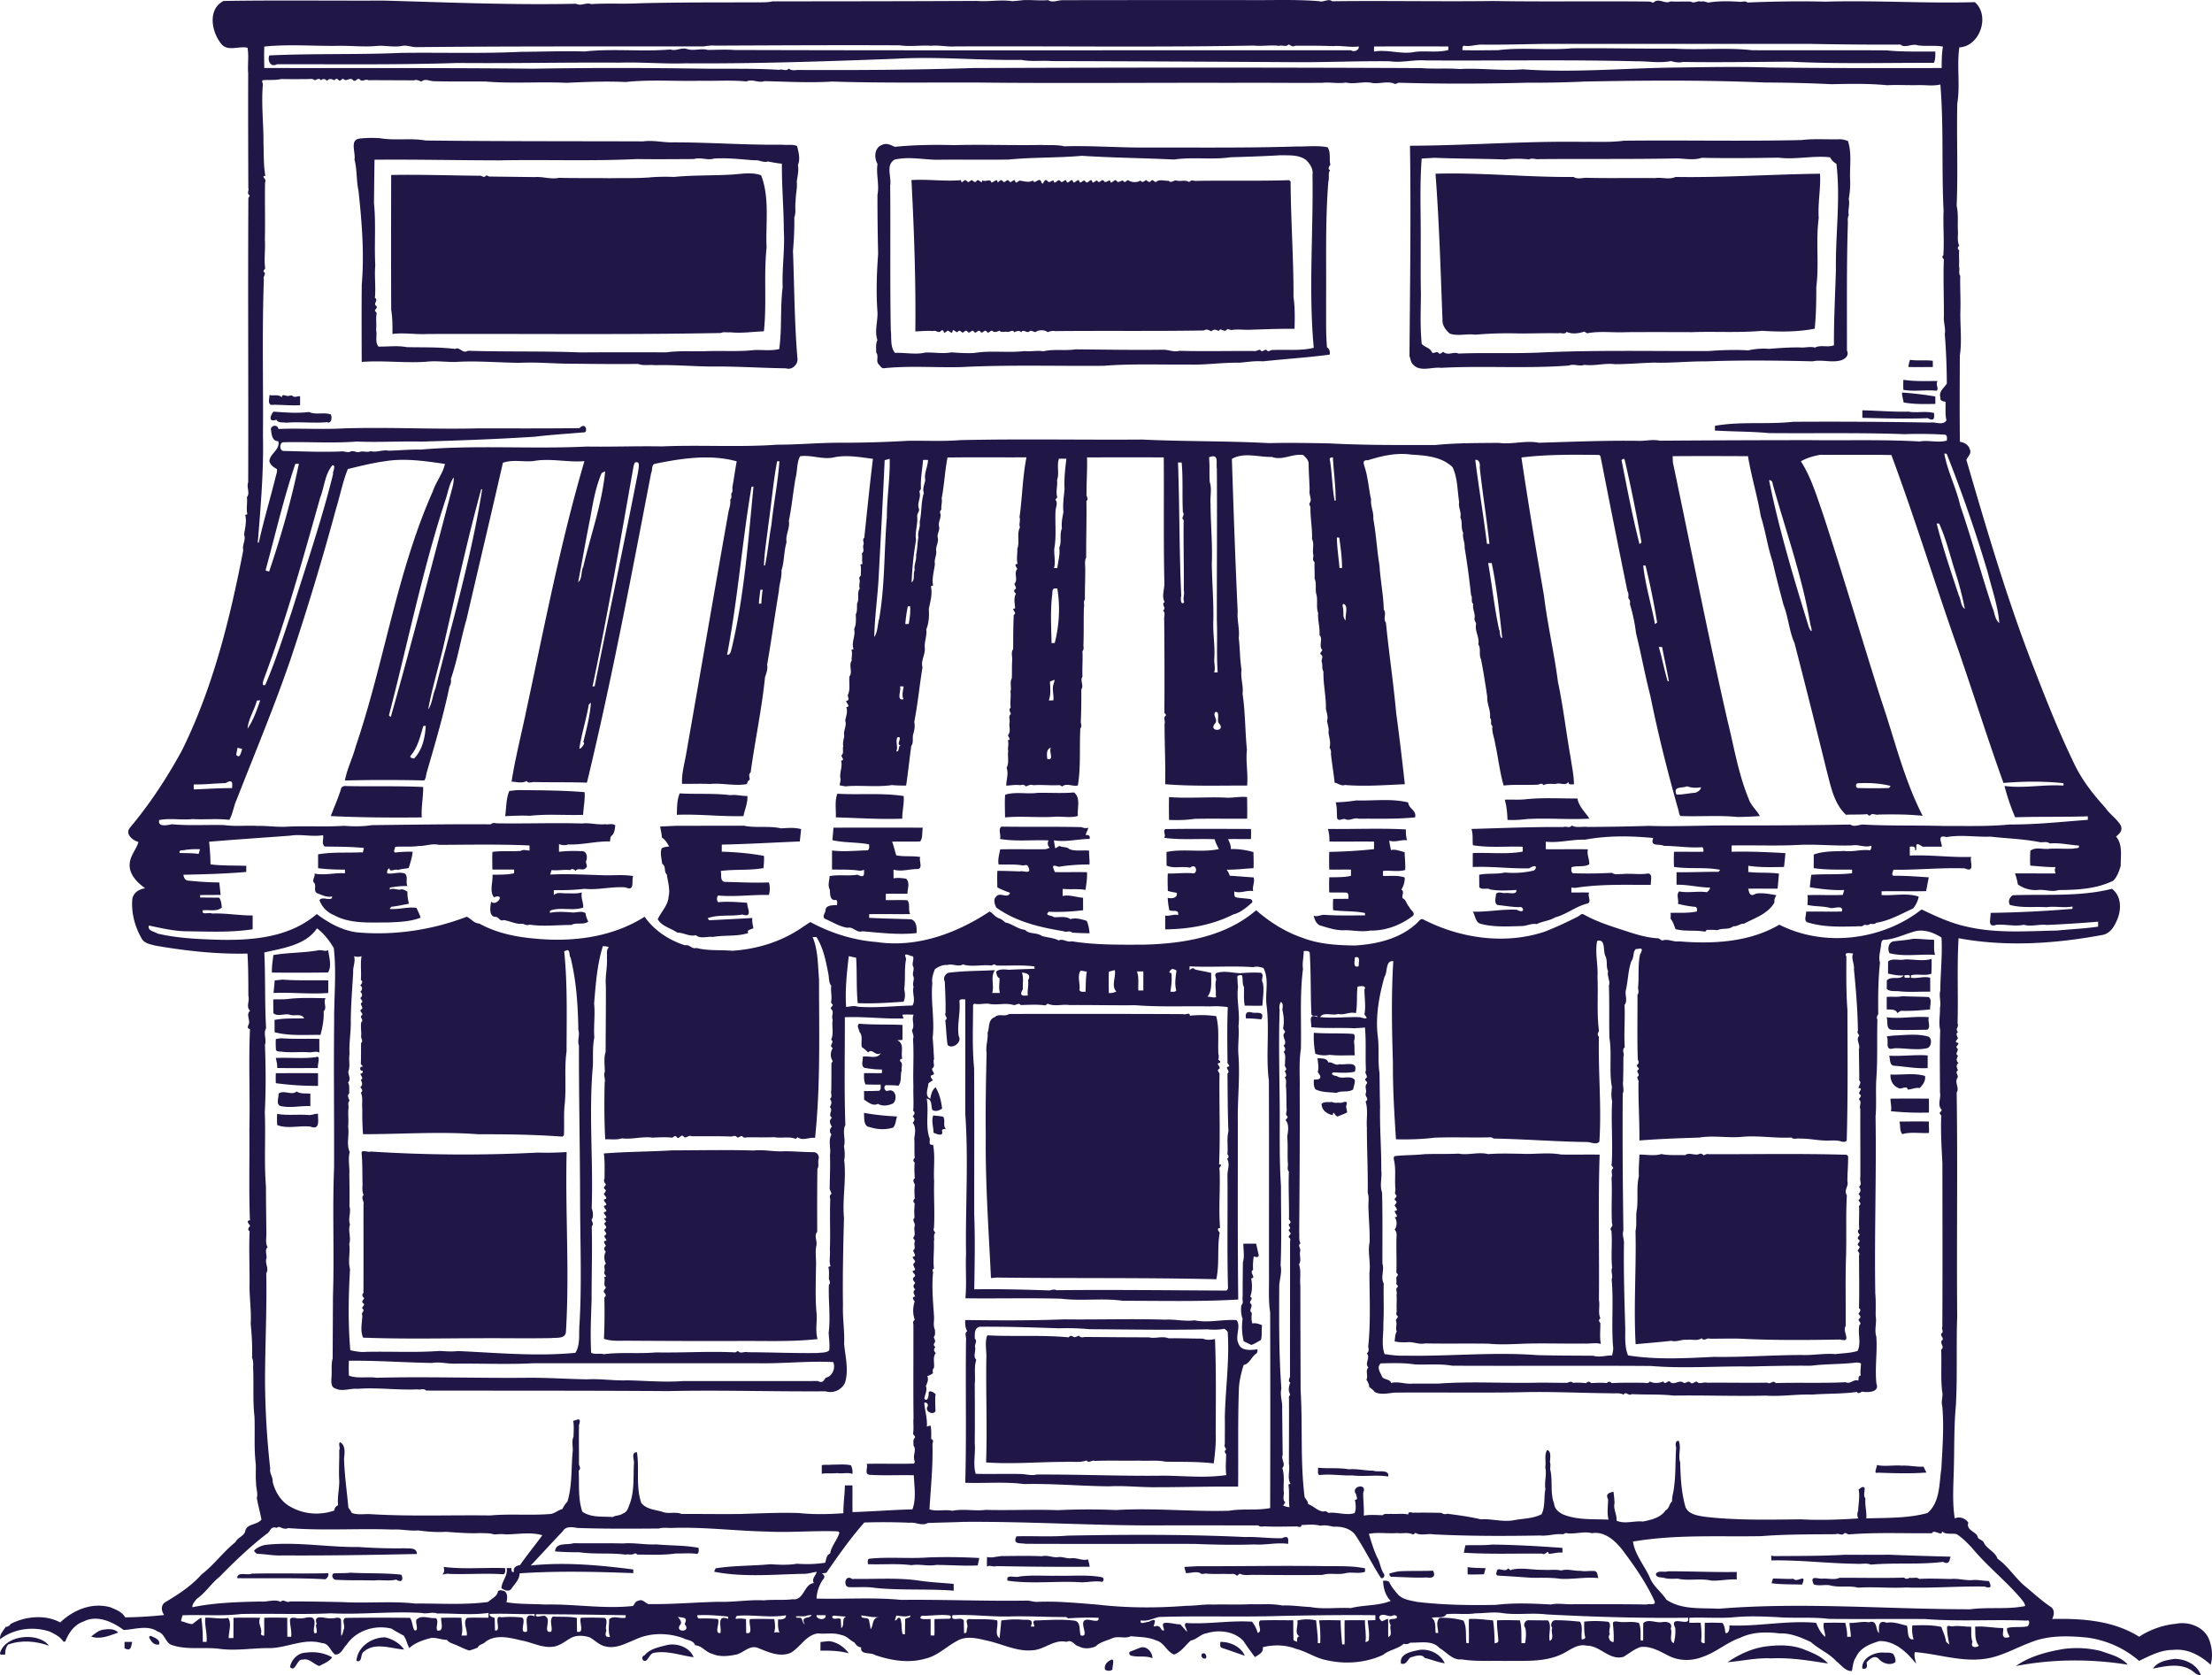 <svg xmlns="http://www.w3.org/2000/svg" width="173" height="131" fill="none"><g clip-path="url(#a)" fill="#201747"><path d="M8.07 127.45c.371-.059.905-.097 1.175.228-.683.233-1.383.565-2.117.31.29-.22.566-.48.941-.538ZM11.76 127.925c.286.138.785.264.689.679-.396.103-.674-.253-.792-.581l.104-.098ZM1.755 128.047c.711-.099 1.63.069 2.08.66-1.02-.368-2.166-.47-3.199-.091-.188.215-.236.488-.232.778-.17-.006-.497.095-.38-.189.246-.715 1.02-1.075 1.73-1.158ZM9.74 128.406l.604.002c-.102.28-.036.796-.605.496v-.498Z"/><path d="M80.027.01c.652-.028 1.298.055 1.95 0 .323.223.74.012 1.107.005C87.804.002 92.485.01 97.172.003c1.997.037 4.011-.073 6.012.09.311.113.72-.234 1.002.004 4.25-.052 8.391.034 12.593-.019 4.053.07 8.157-.005 12.264.045.116.038.252.143.351.011.41-.268.856.21 1.248-.025.534.035 1.079-.007 1.608.018.254.178.5-.102.774-.001.203-.053.387.023.578.078.836-.143 1.686-.114 2.529-.06.18.001.379-.096.53.052 2.036-.08 4.051-.12 6.084-.066 3.895-.116 7.81.148 11.705.039 1.219 1.058.398 3.46-1.209 3.535-.214 1.411.079 2.95-.164 4.405-.052 2.661.061 5.334-.047 7.991.158.685.051 1.38.105 2.067-.007.355-.058.728.098 1.061-.164.104-.126.234-.007.359-.026.413.016.834-.009 1.256.079.241-.063.514.092.728-.021.92.045 1.84.012 2.758-.028 1.16.134 2.327-.043 3.482-.007 2.246-.025 4.494.006 6.741.327.047.655.218.759.553.194.371-.144.58-.252.866 1.613 5.514 3.223 11.035 5.322 16.388.951 2.46 1.925 4.917 3.075 7.294.607 1.307 1.502 2.455 2.47 3.517.344.51.895.853 1.208 1.39.176.406-.122.656-.37.865.541.633.351 1.513.366 2.281-.125.417-.268.855-.586 1.172-1.321.651-2.844.722-4.288.731-.525.181-1.072-.071-1.604-.006a2.365 2.365 0 0 1-1.568-.437 4.871 4.871 0 0 0-.223-.86c1.056-.007 2.114.01 3.174.001a.578.578 0 0 1-.001-.496c-.665.014-1.321-.067-1.98-.114a9.4 9.4 0 0 1 .008-1.163c.424-.324.979-.086 1.464-.154.632-.042 1.26.025 1.9-.012.161-.064.514.036.43-.238-.764-.053-1.512-.239-2.275-.165-.224-.19-.535-.061-.801-.107-1.256-.25-2.559-.283-3.835-.427-1.154.042-2.299-.167-3.444.034-.767-.22-.369.427-.358.748l-1.51.005c-.826-.577-.293.304-.591.291.065-.31-.163-.33-.411-.29l.001.692c1.608-.072 3.198.158 4.805.107-.15.285.352 1.282-.498.894-1.87-.07-3.728.136-5.595.106-.008.156-.185.363.003.473.923-.011 1.845.063 2.767.121-.066.359-.139.72-.205 1.081-1.163.024-2.325-.007-3.483.01l-.001.295c.964.066 1.961-.189 2.903.123-.061.34-.217.66-.439.927-.936.43-1.87.965-2.886 1.121-.124.135-.296.096-.453.074-.14.148-.323.09-.496.083-.144.191-.366.083-.561.122-1.313.031-2.649.075-3.911-.33-.254-.18-.021-.566-.067-.822.931-.023 1.866.017 2.8-.01.186-.602-.739-.145-1.001-.304-.562-.122-1.131-.085-1.688-.21.01-.278.049-.504-.001-.767.92-.034 1.846.028 2.77-.019.033-.13.071-.258.109-.384-.904.042-1.8-.074-2.689-.21.028-.327.066-.656.112-.977 1.084-.078 2.115.005 3.188-.12l.005-.282c-1.005-.008-2.009.028-3.004-.12l.006-1.064c.768-.28 1.587-.237 2.389-.279.662.096 1.335-.144 1.993-.05.13-.08.117-.233.128-.363-.488.185-1.013-.12-1.512-.02-1.395.047-2.795-.106-4.183-.038-1.745.09-3.494.007-5.238.044l-.001.489c1.405-.034 2.806.027 4.206.11-.03.36-.065.72-.107 1.081-.934.01-1.871.05-2.794-.094l-.001.484c.807.097 1.584.019 2.399.128-.037.39-.065.782-.107 1.175-.77.02-1.537-.018-2.302.011.087.264.101.688.613.377.528-.077 1.064.035 1.59.125-.093.177-.19.356-.144.563-.499.895-1.529 1.213-2.386 1.667-.297-.02-.526.239-.831.195-.364.314-.865.113-1.242.314a5.135 5.135 0 0 0-.864-.02c-.034.108-.103.148-.207.12-.737-.122-1.487.014-2.209-.184-.113-.279-.192-.573-.385-.81-.007-.155.031-.31-.012-.463.688-.014 1.392.035 2.075-.109-.002-.137.035-.306-.128-.359a8.462 8.462 0 0 1-1.369-.24c.106-.28-.166-.742.113-.969.712.143 1.449-.047 2.164.063.106-.101.242-.2.232-.363-.877-.012-1.735-.24-2.613-.222v-.981c1.094.022 2.191-.043 3.286-.027l.128-.158c-1.191-.234-2.416-.04-3.613-.232a14.407 14.407 0 0 1 0-1.176c.765-.021 1.535.017 2.304-.009-.011-.13.037-.302-.121-.353-.996.074-1.977-.106-2.964-.1-.361-.2-1.115.107-.844-.62-1.773-.17-3.574-.195-5.329.131-1.023-.03-2.063.274-3.071.157v.589c1.096.021 2.196-.02 3.295.01-.106.401.129.776.103 1.168-.395.252-.942.076-1.389.233-.004.161-.06.372.117.469a33.99 33.99 0 0 0 3.055-.033c.229.181.525.084.805.095.675-.065 1.356.065 2.025-.045.386.058.167.597.203.89-1.94.01-3.885-.07-5.809.223-.133.034-.267 0-.398-.01-.009.127-.01.254-.002.384.461.009.934-.012 1.4.01-.189.181.202.724-.128.851-.909.205-1.641.855-2.54 1.082-.448.28-.999.303-1.449.53-.413-.082-.805.166-1.218.154-1.044.028-2.128.097-3.153-.173-.439-.11-.418-.637-.626-.956 1.154.04 2.289-.207 3.439-.147.714.38.507-.303.235-.203-.588 0-1.173-.112-1.753-.17-.289-.18-.103-.58-.108-.856.181-.24.524-.032.78-.083.286-.022.879.16.809-.238-.681.047-1.362.084-2.04-.036-.258-.158-.648.069-.857-.181l-.007-.968c.66-.141 1.351-.023 2.011-.178a7.024 7.024 0 0 0 2.19-.136c.265-.016.454-.66-.293-.188-1.475.03-2.937-.168-4.411-.107 0-.272 0-.815.002-1.087 1.297-.059 2.611.114 3.9-.113.008-.13.009-.257.004-.384-1.3-.046-2.609.093-3.896-.117-.041-.43.025-.863-.11-1.273 2.4-.069 4.8-.17 7.184-.15.224-.093.494.127.66-.119.375.213.835.055 1.247.112 1.587-.01 3.175-.033 4.768-.085 1.994.063 3.97-.029 5.96-.033 3.276.008 6.545-.012 9.82-.07.274.214.632.017.954 0 2.131.115 4.271.052 6.397.112 1.722-.011 3.426.05 5.132-.118 2.034.015 4.058-.213 6.084-.362l-.001-.276c-1.909.063-3.774.013-5.683.075a17.064 17.064 0 0 1-.836-2.45c1.533.205 3.074-.131 4.619-.028l-.005-.186c-1.559-.168-3.137-.151-4.692-.019-1.258-3.494-2.369-7.047-3.587-10.559-1.772-5.013-3.327-10.104-5.18-15.089-1.862-.032-3.723-.008-5.582-.014-.517.094-1.04.24-1.493.507.799 1.25 1.219 2.68 1.708 4.066 1.579 4.81 3.01 9.684 4.54 14.508 1.048 3.053 1.797 6.28 3.274 9.15-1.143-.122-2.295-.118-3.442-.1-.221.075-.478-.149-.653.05-.09.103-.183-.046-.257-.081-.54.05-1.105.02-1.652.047-.962-.91-1.184-2.26-1.511-3.478a921.363 921.363 0 0 0-2.508-9.951c-.426-.955-.476-2.017-.863-2.993-.3-1.134-.588-2.226-.849-3.367-.39-1.142-.546-2.377-.926-3.56-.263-1.567-.738-3.108-1.001-4.692-1.965-.01-3.93-.017-5.893 0l.021.484c1.413 6.713 2.732 13.446 4.257 20.134.518 2.076.856 4.22 1.68 6.203.174.516.616.852.864 1.324-.603.036-1.204.074-1.808.066-1.462-.139-2.932-.01-4.395-.072-.126-.12-.116-.303-.165-.455-.844-2.981-1.59-5.947-2.199-8.953-.417-1.603-.72-3.3-1.117-4.88a12.867 12.867 0 0 0-.484-2.297.434.434 0 0 0-.122-.452c.012-.184.044-.366-.063-.536-.723-3.513-1.421-7.047-2.108-10.546a9.615 9.615 0 0 1-.093-.118c-2.034-.023-4.074-.05-6.094.199.538 3.616 1.14 7.21 1.765 10.81.271 2.255.801 4.474 1.09 6.727.421 1.974.644 3.982.999 5.97.098.682.251 1.363.254 2.056-.171-.01-.442.064-.426-.19-.265.345-.649.028-.987.156-.327.018-.664-.066-.967.096-.107-.16-.253-.117-.399-.04-.898.052-1.815-.031-2.719.07-.316-1.084-.424-2.213-.672-3.31-.056-.447-.272-.878-.203-1.332-.221-.188-.001-.47-.198-.66.088-.55-.246-1.08-.21-1.63a57.987 57.987 0 0 0-.488-2.947c-.189-.384.021-.83-.213-1.161.125-.537-.302-1.057-.167-1.59-.022-.142-.118-.257-.136-.397.112-.393-.182-.77-.09-1.167-.215-.198-.025-.474-.172-.696a66.864 66.864 0 0 0-.506-3.737c.036-.387-.19-.753-.109-1.138-.205-.4-.031-.834-.224-1.222.109-.395-.182-.774-.09-1.17-.148-.915-.113-1.89-.519-2.741-.843-.823-2.115-.918-3.234-.983-1.141-.165-2.306.098-3.389.444-.473-.039-.311.297-.258.5.272.832.32 1.712.509 2.565-.056.511.224 1.003.174 1.512.221 1.19.281 2.438.485 3.647.067 1.163.307 2.29.335 3.46.246.293-.083.692.168 1.016.233 2.358.591 4.737.803 7.076.25 1.841.47 3.699.675 5.558-1.556.066-3.132.191-4.683.06-.289.107-.536-.129-.808-.185-.079-.762-.21-1.505-.29-2.26.038-.183-.027-.333-.106-.49.117-.397-.043-.8-.086-1.195.062-.303-.079-.599-.109-.894.102-.309-.032-.626-.091-.925.023-.98-.221-1.959-.191-2.925-.147-.23-.047-.494-.13-.737-.065-.19.156-.413-.043-.567-.195-.136.076-.248.077-.394-.304-.314.09-.834-.213-1.153.043-.606-.148-1.128-.108-1.732-.177-.486.007-1.02-.155-1.515-.079-.396.047-.823-.123-1.174.021-.427-.023-.853.001-1.282-.184-.138-.105-.337-.089-.523-.114-.423.089-.9-.113-1.28.038-.826-.141-1.651-.121-2.484-.032-.102-.074-.196-.098-.297.285-.275-.046-.682.033-1.027-.012-.694-.075-1.391-.076-2.085-.004-.288-.233-.495-.425-.679-.831-.137-1.63.458-2.449.147-1.022.031-2.174-.39-3.13.153.13 3.987.266 7.968.454 11.95-.057.69.165 1.372.084 2.061.1.83.081 1.653.216 2.488-.096.622.162 1.242.082 1.861.213 1.457.197 2.939.34 4.403-.106.926.106 1.855.015 2.787-2.137-.011-4.277.066-6.406-.107.029-1.582-.05-3.16-.051-4.736.078-.203-.12-.443.069-.604.106-.088-.046-.179-.082-.254a447.9 447.9 0 0 0-.014-7.256c-.037-.261.13-.532-.098-.744.333-.165-.187-.48.136-.65-.258-.461-.008-.999-.024-1.49-.075-3.27-.022-6.55-.048-9.824a876.661 876.661 0 0 0-6.002.001c.03.953-.048 1.912-.038 2.855-.045.196.2.39-.01.551.029 1.48-.03 2.947-.017 4.423-.136.25-.079.557-.075.832.008.819-.038 1.637-.023 2.452-.156.173-.018.396-.08.597-.032 1.003 0 2.007-.039 3.012.018.154.044.31-.076.433.037.656-.029 1.322.003 1.986-.216.31.132.706-.091.993.005.853-.003 1.7-.041 2.557.008.163.11.341-.033.48-.09 1.478.053 2.996-.198 4.482-.385.108-.901-.214-1.217.08a3.529 3.529 0 0 1-.201-.105c-.69.046-1.381-.047-2.069.009-.206-.09-.392.027-.581.096-.111-.15-.276-.15-.437-.096-.365-.06-.733.018-1.096.032.007-.467.198-.94.028-1.395.22-.385.06-.862.127-1.293-.064-.293.08-.582-.038-.867.302-.002.041-.242.018-.398.234-.237.09-.618.114-.924.086-.248-.13-.543.117-.723-.05-.173-.204-.354-.019-.498-.06-.419.037-.84-.015-1.259.102-.337-.08-.712.105-1.031.019-.487-.003-.971.03-1.458.01-.276-.106-.59.075-.83.001-.89.006-1.802.046-2.678.336-.18-.317-.492.106-.502-.02-.385-.129-.822.064-1.145-.07-.112-.24-.233-.072-.344.17-.125-.025-.297-.046-.449.32-.304-.08-.845.226-1.148-.06-.15-.302-.391.022-.4-.104-.389 0-.79-.021-1.186.205-.531-.062-1.16.208-1.671-.106-.265.06-.532-.036-.797.222-1.55.232-3.129.546-4.679-2.06.013-4.12-.015-6.178.014-.207 1.054-.25 2.144-.458 3.196.065.283-.056.56-.018.844-.041.093-.15.184-.098.297.128.353-.18.7-.086 1.055.083.302-.185.59-.099.895.08.35-.186.683-.122 1.039.035.333-.182.656-.103.995-.059.539-.253 1.125-.144 1.689l-.175.058c.15.59-.047 1.202-.158 1.785.037.532.006 1.094-.2 1.593.074.486-.164.96-.114 1.445.047.518-.33 1.005-.18 1.517-.237 1.43-.37 2.866-.645 4.284.078.312.008.61-.071.921-.104.293.046.678-.164.944-.137 1.015-.248 2.072-.4 3.1-.374.005-.745-.008-1.114-.038-1.142.167-2.306.01-3.456.082-.21.049-.421-.043-.63-.059.013-.206.119-.404.047-.61-.036-.45.19-.888.064-1.334.308.002.048-.239.023-.398.235-.179.06-.481.148-.725-.059-.27.037-.531.08-.795-.102-.406.222-.794.073-1.196.063-.358.22-.708.082-1.064.387-.034-.018-.31-.008-.497.287.01.151-.259.121-.427.226-.446.09-.976.132-1.464.281-.365-.078-.88.181-1.252-.03-.283.083-.562-.025-.838.043-.013.128-.043.17-.057-.198-.52.18-1.048.044-1.566.178-.363.137-.77.132-1.164.133-.255.075-.564.1-.844.201-.355-.044-.814.211-1.173-.109-.241.053-.485-.027-.727-.06-.125.055-.212.117-.303-.03-.278.044-.558-.044-.83l.163-.062c-.057-.278.007-.556-.041-.832.24-.171.024-.437.12-.66.073-.182-.128-.403.064-.545.21-2.016.425-4.128.677-6.175-.997-.127-2.005-.32-3.005-.125-.9.22-1.786-.203-2.689-.079-.282.503-.204 1.16-.36 1.715-.195 1.114-.297 2.24-.524 3.347.108.56-.283 1.1-.178 1.664-.221.73-.167 1.518-.399 2.196.045.54-.178 1.07-.2 1.61-.324 1.922-.583 3.849-.92 5.775.065.329-.06.656-.166.968-.249 2.483-.786 4.972-1.125 7.454-.213.162-.046.389-.083.591-.144.05-.167.192-.209.32-.961.174-1.93-.105-2.895-.007-.726-.04-1.45.002-2.177-.011-.045-.819.203-1.616.335-2.417 1.105-6.278 2.176-12.557 3.292-18.831.062-.325.197-.64.137-.974.15-.14.075-.323.09-.492.163-.158.042-.375.098-.565.115-.647.2-1.3.323-1.944-2.049-.571-4.3-.239-6.378.19-.315.055-.19.506-.308.692-1.563 8.104-3.087 16.221-5.028 24.248-1.395-.05-2.789-.014-4.188-.05-.19.025-.4.11-.53-.081-.365.204-.782.07-1.177.051.29-1.856.764-3.685 1.145-5.528 1.409-6.535 2.666-13.116 4.553-19.536-1.335.11-2.666-.25-3.993-.007-.788.082-1.622-.14-2.382.135-.927 4.07-1.896 8.135-2.838 12.21-.453 1.56-.706 3.175-1.236 4.705.051.214-.016.413-.109.605-.467 2.24-1.12 4.434-1.754 6.631-.084.226-.056.499-.219.69-2.075-.043-4.128-.05-6.201.006.166-.91.61-1.766.846-2.665 2.24-6.577 3.193-13.57 6.032-19.955.241-.742.787-1.38.945-2.138-1.556-.225-3.144-.468-4.71-.207-.975.133-1.93.375-2.885.608-.397.992-.599 2.046-.911 3.066a208.741 208.741 0 0 1-3.585 11.86c-1.268 3.698-2.784 7.305-4.207 10.946-.227.503-.292 1.08-.56 1.564-.97-.123-1.916-.003-2.88-.064-.865.097-1.747-.094-2.613.08-.116.58.638.393 1.003.326 1.366.128 2.74.026 4.11.066.857.121 1.715.013 2.578.063.737-.017 1.465.098 2.205.066 1.518-.085 3.047.027 4.564-.073.724.056 1.456.061 2.176-.053 3.115-.034 6.194-.086 9.294-.064.125-.112.282-.126.438-.079 2.24.038 4.468-.048 6.707.013.599-.072 1.198.12 1.797.057.272.057.551-.091.803.084-.037.275-.047.605-.269.803-.15.107-.11.302-.15.461-1.099-.029-2.176.283-3.275.235-.235.098-.476.055-.709-.026v.601c.577-.07 1.16-.077 1.734-.05.427-.047.52.435.393.754-.083.189.184.435-.041.569-.204.264-.58-.08-.785.218-.136-.119-.277-.217-.428-.06-.485-.06-.971.06-1.454-.001-.037.116-.072.233-.106.351 1.426-.07 2.866.018 4.295.058.736.01 1.471-.067 2.2.061-.17.3.175 1.242-.598.883-1.074-.089-2.134.225-3.205.112-.796.092-1.603.12-2.4.102-.01.125-.012.254-.008.383.247-.23.595-.137.9-.131.435-.013.871.054 1.295-.074-.104.407.127.786.104 1.184-.721.257-1.526.018-2.27.153-.15.05-.395.029-.33.26.586-.115 1.203-.07 1.799-.022.326 0 .683-.143.98.047.027.233.112.45.215.663-.379.288-.934.034-1.324.264-1.054-.01-2.193.138-3.265-.026-.184.078-.36-.001-.533-.07-.519.062-1.019-.226-1.506-.29-.268.123-.367-.202-.583-.248-.606.028-.452-.838-.383-1.193.417.423 1.166-.688.215-.339-.371-.496-.061-1.203-.113-1.763.562-.014 1.133.012 1.689-.115l.005-.286c-.569-.018-1.135.01-1.701-.01-.004-.463-.023-.919.006-1.377.742-.104 1.498-.012 2.225-.08.208-.138.443-.02.67-.028a4.128 4.128 0 0 0 0-.395c-2.36-.105-4.737-.055-7.084-.046-.53-.132-1.041.099-1.565.086-.616.091-1.236.02-1.853.066 0 .146-.192.362-.004.449a9.112 9.112 0 0 1 1.37-.062c-.04.437-.181.853-.31 1.27-.284.067-.584.062-.853.159-.226-.133-.645.232-.65-.139-.177.065-.194.233-.177.4.465.084.92-.154 1.381.014.277.23.036.675.204.98-.462-.024-.917.047-1.372.114a8.002 8.002 0 0 0-.018.168c.288-.175.584.06.883-.018.183-.047.339.104.504.162-.01.316.036.644.117.952-.458.09-.911.19-1.374.24-.036.041-.107.126-.142.168.707.066 1.4-.182 2.107-.08.103.253.255.496.316.767-.809.314-1.708.338-2.577.374-1.419-.007-2.937.122-4.216-.584a2.016 2.016 0 0 1-1.113-1.153c.188-.369 1.018.165.99-.301-.43.098-.79-.112-1.168-.248-.333-.175-.018-.615-.255-.837-.181-.18.157-.556.031-.705.796.17 1.59-.079 2.395-.018v-.287c-.702-.001-1.403-.021-2.1-.114v-1.08c1.122-.203 2.266-.102 3.372-.163.2.097.146-.224.217-.336-1.02-.11-2.05-.093-3.072-.116-.268-.21-.063-.6-.128-.886-.85.148-1.712-.1-2.57.038-2.112.158-4.23.297-6.342.474.058.59.104 1.178.11 1.773.927.112 1.863.08 2.796.112l-.002.479c-1.635.143-3.275.183-4.916.219.034.198.111.418.34.454.82.084 1.641.147 2.466.145l.108.98c-.535.001-1.07.004-1.602.008l-.001.192 1.485.014c.163.213.18.51.212.769-.41.358-1 .151-1.495.222-.112.409.488.123.732.25 1.053-.044 2.114.158 3.173.15 0 .27-.001.81-.003 1.08-1.75.271-3.52.173-5.277.156-.958-.026-1.9-.254-2.835-.447-.13.42.413.45.67.628 1.29.3 2.617.404 3.937.453 2.918.132 6.194.029 8.522-1.982.936.705 1.99 1.292 3.177 1.436 2.89.254 5.85-.185 8.552-1.225.342.15.565.523.97.528 1.32.732 2.835 1.054 4.333 1.18 2.94.295 6.079-.092 8.608-1.707.745 1.075 1.916 1.838 3.16 2.233.342-.092.56.336.89.207.898.24 1.86.139 2.785.222 1.995-.123 3.957-.739 5.59-1.897.183-.114.354-.245.544-.348 1.6.868 3.369 1.423 5.193 1.563 3.124.468 6.248-.685 8.82-2.388.277.147.451.454.767.542.183.06.319.197.466.315.545.108.973.523 1.54.578.34.367.91.181 1.315.476.428.128.918.143 1.323.352.343-.174.656.183 1.003.063 1.85.299 3.739.271 5.612.266 3.1-.07 6.405-.605 8.82-2.692 1.043.91 2.249 1.681 3.575 2.138 1.314.518 2.75.603 4.15.62 1.748-.108 3.578-.537 4.88-1.783.133-.127.276-.375.494-.24 2.87 1.464 6.351 1.974 9.45.948.891-.348 1.757-.75 2.609-1.185.149-.068.287-.283.47-.162 1.043.581 2.185.933 3.316 1.3.79.258 1.59.503 2.43.557.186-.032.282.226.469.154.409-.116.816.155 1.232.087 2.648.218 5.499.074 7.841-1.305 3.519 1.788 8.057 1.226 11.13-1.191 1.148.549 2.321 1.095 3.581 1.357 2.317.531 4.671.335 7.019.293 1.07-.109 2.135-.148 3.199-.305.007-.13.01-.26.004-.388a99.34 99.34 0 0 1-4.007.255c-.601-.077-1.213.154-1.805-.015-.717.156-1.422-.057-2.133.003-.787.263-.414-.553-.466-.933a90.709 90.709 0 0 0 6.405-.314l.002-.186c-.661.138-1.355-.049-2.03.058-.954-.063-1.945.08-2.872-.184-.156-.328-.01-.576.219-.752 2.586-.095 5.239.135 7.773-.505.796.606.742 1.77.33 2.583-.201.465-.546.94-1.081 1.027-3.7.687-7.531.944-11.247.256-.134 2.23-.017 4.437-.079 6.662.141.267-.235.45.038.678-.227.126-.059.317-.006.496-.063.078-.285.302-.063.326.285.052-.175.308-.026.422.247.16-.23.447.092.599-.108.208-.177.405.039.571-.216.165-.147.363-.039.572-.3.16.113.408-.066.623-.201.35.193.787-.04 1.122.089 5.825-.01 11.657.042 17.484-.083 2.329.023 4.634-.102 6.966-.156 1.653-.115 3.316-.161 4.975-.03 1.288-.131 2.594.071 3.877.383-.172.832-.014 1.061.329-.181.59.534.673.722 1.071.03.275.407.254.498.51.254.498.886.702 1.062 1.239.817.579 1.339 1.447 2.087 2.1.697.567 1.352 1.191 2.106 1.689.3.231.236.631.083.928 2.325-.051 4.784.116 6.803 1.388a6.426 6.426 0 0 1 2.9-1.015c.991-.197 2.206.255 2.577 1.247.231.628.299 1.313.117 1.961-.819-.747-1.835-1.291-2.96-1.159-.936-.006-1.81.454-2.633.857a7.8 7.8 0 0 0-4.081-1.826c-1.495-.143-3.06-.193-4.469.404-1.178.439-2.28 1.101-3.548 1.263-1.838.252-3.625-.39-5.443-.528-.088.291.039.613.094.902-.703-.879-1.653-1.8-2.872-1.764-.719.217-1.506.522-1.827 1.26-.233.313-.235.715-.326 1.083-.508.018-.846-.495-1.211-.765-.566-.627-1.388-.952-1.992-1.506-.756-.348-1.569-.709-2.419-.671-1.035-.128-2.142-.129-3.093.334-1.04.351-1.881 1.13-2.921 1.486-.846.345-1.857.351-2.676-.067-.691-.342-1.393-.784-2.203-.692-.497.155-.894.505-1.337.765-1.108.321-1.829-.88-2.877-.869-.771-.18-1.357.404-2.008.688-1.373.626-2.941.479-4.407.507-1.122-.031-2.276.059-3.379-.124-.692.085-1.171-.565-1.722-.886-.6-.649-1.516-.387-2.287-.424a.514.514 0 0 1-.507.086c-.455.415-1.136.471-1.606.864-1.373.644-2.985.763-4.46.418-.84-.159-1.529-.67-2.344-.874-.834-.324-1.758-.352-2.62-.134.073.413-.314.574-.612.77-.328-.413-.624-.848-.92-1.28-.724-.75-1.916-.88-2.868-.579-.47.068-.76.478-1.232.566-.417.368-.747.891-1.302 1.097-.575-.209-.773-.941-1.395-1.1-.633-.29-1.316-.257-1.988-.336-.47.233-1.018-.063-1.499.181-.433.183-.924.28-1.264.623-.417.166-.909.218-1.305-.014-.372-.052-.508-.57-.967-.348-.98-.218-1.7.6-2.64.657-1.273.129-2.445-.531-3.667-.773-.715-.171-1.534-.36-2.212.022-.85.437-1.541 1.177-2.499 1.402-1.299.383-2.695.156-3.947-.274-.361-.244-1.192.012-1.094-.609-.253.001-.399-.192-.528-.377-.356-.173-.613-.523-1.022-.581-.602-.217-1.216-.059-1.832-.128-.93.122-1.384 1.092-2.138 1.523-.869.361-1.758-.07-2.555-.385-.62-.247-1.088.337-1.633.503-.633.134-1.322.226-1.93-.042-.508-.113-.814-.645-1.345-.67-.156-.414-.593-.375-.93-.555-1.21-.439-2.61-.444-3.776.118-.733.287-1.475.729-2.301.527-.496-.091-.837-.498-1.267-.72-.458-.135-.963-.174-1.403.035-.43.232-.816.576-1.306.686-.9.183-1.713-.307-2.573-.461-.917-.215-1.992-.514-2.826.083-.18.214-.506.197-.628.471a6.557 6.557 0 0 1-.656.228c-.442-.131-.837-.375-1.27-.523-.177-.075-.367-.15-.477-.313-.425.004-.829-.202-1.26-.143-.608.159-1.198.354-1.688.78-.167-.314-.228-.675-.433-.963-.32-.184-.646-.346-.951-.549-1.28-.324-2.769.135-3.515 1.256-.277.264-.457.834-.912.761-.361-.282-.474-.879-1.018-.887-1.363-.404-2.656.345-4.01.391-1.317-.024-2.627.229-3.944.064-1.236-.171-2.542.102-3.745-.291-.555-.149-.563-.911-1.13-1.06-.798-.553-1.801-.17-2.677-.129-.86-.644-2.086-1.212-3.138-.663-.73.24-1.166.898-1.433 1.573l-.148-.001c-.232-.382-.648-.573-1.03-.773-1.3-.445-2.814-.256-3.914.581-.05-.379.25-.657.43-.954.16-.027.31-.07.38-.227 1.138-.606 2.71-.771 3.89-.127 1.033-.986 2.498-1.593 3.938-1.183.414.182.917.355 1.137.784 1.02-.007 2.041-.075 3.056-.182-.216-.296-.275-.703.027-.967 1.042-.621 2.085-1.29 2.892-2.203.983-.752 1.696-1.768 2.657-2.531.163-.365.667-.464.763-.848.104-.621.949-.467 1.27-.926-.112-.559-.262-1.116-.365-1.677.113-.397-.078-.791-.055-1.19-.054-.487-.005-.974-.026-1.463-.15-1.233-.051-2.477-.101-3.715-.136-1.202-.055-2.437-.098-3.646-.027-.32.056-.658-.093-.955.038-.883-.02-1.776-.104-2.655.057-.954-.082-1.904-.092-2.855.024-1.46-.063-2.919.01-4.376-.201-.133-.077-.294.039-.431-.097-.14-.351-.416-.017-.427-.089-2.335-.021-4.704-.044-7.064.06-2.642-.069-5.264.048-7.901-.174-.011-.19-.123-.147-.262.259-.39-.222-.85.16-1.162-.352-.314-.015-.777-.14-1.167-.003-1.095.002-2.199-.07-3.307-2.415.053-4.825-.21-7.201-.623-.4-.102-.906-.182-1.094-.593-.525-.92-.802-2-.711-3.06.098-.505.534-.759 1.004-.834-.687-.488-1.383-1.214-1.177-2.13.114-.54.511-.981.653-1.489-.446-.121-1.07-.617-.668-1.11 1.57-1.88 2.922-3.934 4.088-6.084 2.422-4.914 3.743-10.274 4.778-15.623-.11-.407.23-.8.064-1.202.063-.511.223-1.038.089-1.556.042-.013.126-.043.168-.057-.112-.437.024-.895-.039-1.33.276-.325-.052-.783.103-1.16.025-7.382-.028-14.823.014-22.228.014-.083.16-.18.063-.251-.198-.137.008-.363-.067-.543-.01-2.975-.02-5.982-.01-8.955-.056-.667.065-1.347-.053-2.014-.65-.155-1.54.308-2.03-.277-.78-.92-1.124-2.739.161-3.383 4.165-.068 8.334-.01 12.5-.029 5.04.14 10.016.356 15.064.248.4.21.793-.132 1.181.028 1.22-.082 2.467.001 3.698-.063 3.044-.083 6.08-.066 9.095-.074.464-.01.938.025 1.403-.078C65.783.103 71.06.099 76.402.071c.92.076 1.854-.117 2.777.021.27-.024.571-.043.85-.085l-.002.003Zm20.748 3.463c-.187.237-.48.025-.727.114-.669-.089-1.34.05-1.999-.023-7.765.146-15.579.032-23.36.068-.63.04-1.254-.116-1.873-.051-.803-.062-1.63.089-2.436-.037-4.817-.023-9.636.003-14.442.024-.302-.028-.598.015-.892.062-7.475.007-14.962-.018-22.424.055-.387.023-.773-.172-1.16-.097-.684.135-1.368-.063-2.051.01-.936.082-1.877-.021-2.803-.016-1.98.043-3.953-.147-5.937.06-.026.556-.008 1.117-.004 1.676 7.007.02 14.017-.02 21.016.055 4.32-.074 8.677-.071 12.989-.007 2.084.034 4.168-.035 6.261.095.254-.095.554.155.75-.097.196.147.409.144.647.108 4.589.023 9.147-.003 13.762-.15 11.703-.044 23.373-.05 35.081.004 1.007.083 2.014-.007 2.998.074 1.63-.094 3.281.158 4.92.021 3.896.279 7.805-.076 11.7-.136 2.531-.028 5.076-.09 7.613-.004 4.464.05 8.972.052 13.454.039-.001-.561.003-1.122.098-1.675-.67-.125-1.329 0-1.994-.106-.439-.15-.954.254-1.332-.054-2.404.014-4.786-.009-7.188-.054-6.85.003-13.699.003-20.547 0-1.7.023-3.354.081-5.041.057-.459 0-.907.18-1.359.084-.155.055-.11.226-.117.353.935.02 1.871.008 2.809-.002 1.904-.237 3.834.027 5.743-.144 2.674-.028 5.335.043 8.013.021 2.024.128 4.067-.101 6.086.127 3.509.017 7.018-.012 10.529.013 1.264.127 2.535.083 3.807.094-.009.296.012.608-.117.882-3.737-.013-7.479.098-11.21-.091-2.818.012-5.616.063-8.418.02-.308.078-.628.021-.927-.068-.902.18-1.803.004-2.708.017-5.49-.137-11.012-.033-16.512-.068-.933-.069-1.847.202-2.779.066-2.48-.03-4.967.089-7.442.071-6.337-.039-12.715-.07-19.015-.086-.783-.062-1.58.06-2.36-.093-3.266.05-6.536-.28-9.827-.088-5.471.204-10.938.394-16.415.356-1.694.06-3.42-.105-5.131-.052-4.228-.03-8.469.066-12.704.025-4.705.156-9.422.089-14.134.1-.533.277-.76-.319-.601-.69 3.436-.162 6.886-.047 10.322-.198 3.109-.042 6.232.066 9.33-.083 1.669-.007 3.34-.077 5.006-.028 2.229-.243 4.48.034 6.714-.156.436.154.854-.188 1.305-.032.533.17 1.085-.083 1.612.068.7-.005 1.4-.048 2.096.004 16.069.05 32.142.01 48.212.022.229.17.656-.01.606-.298-.67.09-1.346-.086-2.015-.027-.987-.038-1.986-.033-2.97-.03-.197.12-.341-.035-.507-.103l-.001-.001Zm6.693.162a3.097 3.097 0 0 0-.001.397c1.074-.192 2.142.256 3.213.022.856-.097 1.742.081 2.59-.14l.008-.276c-1.937-.015-3.875-.006-5.81-.003ZM21.992 6.183c-.468.104-.937.054-1.408.084-.174.052-.01.23-.025.35-.136 1.534.063 3.07.048 4.605.032.849-.002 1.703.146 2.534-.399.014.158.277-.023.494-.028 1.497.02 3.002-.015 4.504.052.732-.073 1.459.018 2.19.028.122-.215.222-.092.324.209.15-.109.372-.004.578-.15 4.072-.037 8.156-.071 12.233.062 2.8-.182 5.585-.408 8.368l.085-.026c.381-1.734.898-3.44 1.324-5.164.044-.188.135-.374.09-.57-.252-.148-.523-.317-.588-.623.042-.602.862-.901.693-1.56-.515.005-.534-.62-.578-1 .153-.282.513-.286.597.045 1.693-.07 3.41.05 5.107-.047 3.507-.109 7.02.086 10.52-.001 2.639 0 5.275.017 7.915-.02.458-.478.635.186.43.324-1.3.114-2.634.191-3.943.35-2.955.19-5.895.296-8.843.38-1.687-.042-3.365.07-5.06-.004-1.937.152-3.875 0-5.814.059-.25.139-.225.655.081.677 1.495.032 2.987.1 4.481.04.258-.053.507.13.758.006.247-.116.492.132.74.018.275-.074.556.074.833-.049.465.127.935-.132 1.408-.036.832-.017 1.657-.106 2.502-.084 4.325-.377 8.671-.027 12.998-.24 1.954.033 3.918-.048 5.87-.01 2.99-.133 6.01.079 8.993-.134 1.667.002 3.32-.161 4.983-.153a87.48 87.48 0 0 0 5.24-.15c1.371-.024 2.744.056 4.112-.055 4.737-.108 9.49-.01 14.233-.045 3.307.158 6.619.102 9.93.28 1.561-.038 3.132-.01 4.704.02 2.761.145 5.549.134 8.322.126 1.637-.166 3.288-.147 4.932-.167 1.048.147 2.099-.216 3.153-.008 2.592-.077 5.149-.186 7.749-.15.565.024 1.135-.136 1.701-.01 3.951-.029 7.878-.043 11.797-.045 2.84.036 5.667-.057 8.519.105.709-.128 1.43.13 2.131-.07-.002-.16.06-.373-.12-.459a33.054 33.054 0 0 0-3.175-.043c-3.51-.127-7.09-.05-10.633-.084-1.398-.133-2.805-.111-4.207-.199a2.18 2.18 0 0 1 .006-.37c2.015-.36 4.078-.09 6.104-.314a454.64 454.64 0 0 1 10.751.06c.378-.065.997.257 1.241-.18-.114-.473-.049-.967-.074-1.447-.179-.033-.463-.078-.39-.325-.171-.492.295-.749.496-1.104a53.55 53.55 0 0 0-.161-3.868c.085-.469-.115-.91-.069-1.376.006-1.49-.061-2.985-.005-4.467-.087-.093-.181-.215-.04-.31.081-1.123-.029-2.325.019-3.482-.164-3.319.022-6.567-.251-9.878-.547.129-1.113.04-1.665.045-.832.023-1.673-.032-2.504.01-1.442-.14-2.891-.113-4.332-.08a115.675 115.675 0 0 0-5.191-.131c-4.694-.2-9.455-.168-14.133-.076a82.73 82.73 0 0 1-4.41.088c-3.368.089-6.753.104-10.126.003-.105.024-.196.101-.302.095-.592-.282-1.284.062-1.898-.1-.651-.09-1.287.139-1.934-.008-.606.104-1.226-.048-1.833.02-2.352.02-4.717-.017-7.06.002-6.582-.019-13.267.05-19.846-.022-3.8-.015-7.606.048-11.426-.078-1.776.113-3.556.005-5.33-.031-.458.168-.913-.196-1.383.022-1.202-.113-2.428-.027-3.638-.052-1.937.05-3.885-.11-5.813.097-1.536-.07-3.078-.012-4.612.065-2.127-.1-4.221.073-6.34-.102-1.354-.017-2.664.011-4.005-.024-.339.01-.743-.246-1.009.027-.191-.065-.377-.18-.582-.097-1.193 0-2.386-.014-3.569-.01-.22-.126-.468.146-.654-.037-.178-.239-.343.23-.543.043-.207-.306-.565.185-.764-.124-.145.022-.26.26-.397.084-.11-.131-.215-.069-.304.044-.21-.106-.408-.175-.574.037-.151-.16-.313-.192-.477-.035-.128-.224-.319-.053-.5-.01-.135-.147-.327-.087-.503-.091-.702.009-1.405.01-2.106-.002v.001Zm130.07 29.287c.251 1.396.931 2.67 1.243 4.052.899 2.634 1.64 5.325 2.51 7.97.191.393.182.941.551 1.234-.111-1.366-.584-2.67-.914-3.991a109.661 109.661 0 0 0-3.206-9.248 9.563 9.563 0 0 0-.184-.018Zm-57.505.294c.068.632.01 1.29.055 1.925.19.556.013 1.16.066 1.735.002 1.543.161 3.12.097 4.676.022 1.478.15 2.965.12 4.435-.046.99.143 1.987.074 2.98-.032.358.113.725-.01 1.074l.276-.007c-.101-1.354-.01-2.696-.066-4.05-.007-3.975.031-7.95 0-11.888-.077-.435.2-1.21-.611-.88Zm9.519.025c-.08.053-.101.123-.061.21.17 1.041.171 2.102.359 3.142l.088.021c.009-1.137-.157-2.264-.218-3.398a7.198 7.198 0 0 0-.168.025Zm-34.571.116-.316.086c-.13 3.004-.305 5.998-.46 9-.08 1.611-.318 3.215-.355 4.827.278-.376.251-.969.384-1.418.46-2.627.377-5.304.604-7.952-.003-1.526.26-3.039.219-4.564l-.076.021Zm13.314-.03c-.19.541.052 1.14-.148 1.665.055.416-.097.837-.006 1.247.063.122-.06.207-.123.294.227.264.014.59.01.9-.047.978.081 1.962-.097 2.931-.032.511.12 1.011-.022 1.518l.263-.01c.052-.524.231-1.056.147-1.585.217-.48-.003-1.024.21-1.515-.057-.427.038-.853.117-1.27-.064-.617.04-1.219.087-1.82-.04-.79.05-1.571.145-2.358-.147 0-.438 0-.583.002Zm44.112.02c-.028.024-.083.07-.112.092.436 2.194.852 4.395 1.406 6.566l.156-.129a126.554 126.554 0 0 0-1.266-6.256c-.026-.088-.047-.348-.184-.272Zm-54.74.08c-.056.754-.215 1.5-.163 2.255-.048.092-.154.182-.102.297.107.41-.216.822-.065 1.232.087.224-.15.398-.13.616.069.625-.197 1.244-.088 1.864a25.393 25.393 0 0 0-.347 3.306c.293-.213.087-.672.243-.948-.084-.404.162-.785.106-1.187.11-.454.095-.93.182-1.395-.09-.398.182-.774.098-1.17.171-.78.095-1.538.327-2.288-.119-.337.048-.671.113-1.003-.11-.531.198-1.049.216-1.582a2.88 2.88 0 0 0-.39.003Zm43.19-.01c.272 2.19.646 4.374.913 6.566l.193.005c-.217-2.011-.545-4.013-.76-6.004.054-.24-.048-.617-.346-.567Zm-54.603.112c-.315 1.652-.444 3.332-.689 4.996-.118 1.053-.308 2.103-.34 3.165l.085-.026c.22-1.05.308-2.122.501-3.175.167-1.667.506-3.295.624-4.97a9 9 0 0 1-.181.01Zm-11.13.103a1.791 1.791 0 0 0-.1.293c-1.017 5.747-2.004 11.5-3.207 17.212.042-.003.125-.01.167-.015 1.113-5.606 2.314-11.2 3.407-16.812.025-.301.192-.85-.266-.678Zm42.484-.01c.126 3.474.093 6.971.254 10.446-.072.188-.038.777.234.481-.144-.302.053-.605-.037-.91.023-1.834-.037-3.676-.008-5.514-.26-.173.14-.424-.06-.603-.071-1.28.021-2.605-.097-3.899l-.287-.002Zm-69.034.111c-.92 2.703-1.552 5.495-2.31 8.247-.067.144.178.12.258.18.935-2.764 1.74-5.585 2.33-8.441l-.277.014h-.001Zm2.898.107c-.59.7-.626 1.706-.956 2.536-1.346 4.78-2.674 9.575-4.419 14.225-.049.155-.17.544.126.418.805-1.867 1.414-3.81 2.067-5.733 1.12-3.58 2.341-7.131 3.242-10.778-.098-.048.281-.702-.06-.667Zm21.257.507c-.05.024-.148.075-.197.1-.466 1.086-.671 2.262-.875 3.418-.345 1.702-.636 3.413-.964 5.116.332-.244.209-.846.4-1.203.576-2.484 1.47-4.919 1.712-7.465l-.076.034Zm-11.814.505c-.298.47-.39 1.029-.553 1.552-1.84 5.568-2.988 11.335-4.47 17.005l.147.114c1.684-5.925 3.203-11.894 4.793-17.844.081-.287.141-.594.128-.89l-.045.063Zm102.919.15c.779 3.878 1.935 7.67 3.094 11.447.071.237.399.742.136-.157-.635-3.743-1.928-7.333-2.945-10.981-.006-.162-.106-.329-.285-.309Zm-79.583.522c-.744 4.36-1.069 8.786-1.91 13.131.29.021.3-.317.365-.516.987-4.143 1.286-8.408 1.699-12.634l-.154.019Zm-21.147.208c-1.063 3.878-1.917 7.81-2.824 11.727-.397 1.831-.978 3.632-1.317 5.473.324-.426.336-1.11.57-1.632 1.31-5.174 2.825-10.32 3.655-15.598l-.084.03Zm113.838 2.664c.489 1.914 1.122 3.777 1.742 5.652.17.306.134.826.465 1.025a26.176 26.176 0 0 0-.744-2.866c-.412-1.273-.713-2.595-1.27-3.809l-.193-.002Zm-46.91 1.094c.011.797.14 1.589.209 2.385.048 0 .146.003.195.005.004-.8-.109-1.593-.216-2.383l-.188-.007Zm11.832 1.99c.304 1.731.483 3.487.854 5.209.105.108.011.6.248.672-.217-1.964-.422-3.935-.822-5.872-.07-.001-.21-.005-.28-.009Zm12.126.198c.168 1.55.638 3.052.922 4.584l.168-.123a59.262 59.262 0 0 0-.903-4.45c-.047-.004-.14-.01-.187-.012ZM82.426 46.03c-.16.11-.104.318-.134.484-.153 1.254-.075 2.521-.05 3.781l.247-.01c.357-1.377.439-2.859.203-4.263a47.2 47.2 0 0 0-.266.008Zm-22.958.094c-.042.36-.098.723-.116 1.087l.19-.001c.018-.366.05-.73.105-1.09l-.18.004Zm45.605 1.104c-.141.094-.027.25-.028.382.056.298-.064.716.212.907-.095-.373.247-1.14-.184-1.29ZM71 47.42c-.092.459-.162.92-.197 1.387l.266-.009c.086-.458.15-.922.112-1.389-.044.003-.135.01-.181.011Zm58.732 3.171c.262.886.429 1.796.695 2.684l.095.01c-.151-.897-.364-1.784-.525-2.68l-.265-.013v-.001Zm-47.395 2.627-.22.084c.016.494.091.993-.091 1.474.116.003.233.002.353-.004.064-.434-.13-.873.027-1.29.015-.13.185-.413-.068-.264Zm-11.955.464c.14.262-.316 1.157.28.998-.15-.32-.032-.666.011-.996-.073-.002-.218-.002-.291-.002Zm-50.29 1.108c-.195.743-.666 1.424-.729 2.19.46-.657.722-1.454.99-2.21l-.261.02Zm26.061.214-.104.094c-.19 1.131-.545 2.234-.726 3.364-.06.34.551-.402.295-.404.247-1.025.524-2.05.597-3.104l-.062.05Zm48.901.684c-.245.222.232.613-.019.878-.59.682.904.682.298 0-.195-.146.124-.98-.279-.878Zm-61.944 1.09c-.245.797-.422 1.657-.982 2.307-.132.183.124.198.246.244.66-.655.878-1.674.922-2.568l-.186.017Zm37.072.888c-.168.36.084.747-.085 1.098.316.04.076-.435.384-.484-.508.052.21-.748-.3-.614h.001Zm-51.605.811c-.027.186-.075.37-.102.557.302.352.384-.245.468-.46a16.854 16.854 0 0 0-.366-.097Zm63.559.014c-.328.162-.252.551-.23.859.584.155.087-.591.293-.904l-.063.045Zm-65.447 2.797c-.51.044-1.02.064-1.533.06a3.16 3.16 0 0 0 0 .389c1.001-.033 1.996-.107 3.001-.101-.01-.26.134-.77-.5-.397l-.968.05Zm128.585-.031a.202.202 0 0 0 0 .369c.819.027 1.641.024 2.465.003l.124-.166c-.843-.213-1.725-.253-2.589-.206Zm-13.33.236c-.346.165-1.125-.037-.824.646.492.015.979-.11 1.472-.14.198-.07.427-.207.445-.436a1.998 1.998 0 0 1-1.093-.07ZM14.485 66.469c-.167.06-.517-.042-.434.24.495.017.99 0 1.483.072.035-.124.07-.244.107-.365a6.045 6.045 0 0 0-1.156.053Zm10.31 6.132c-.906 1.33-2.668 1.546-4.123 1.888.094 1.98.025 3.93.139 5.929-.237.382.055.87-.088 1.294.062 1.755.08 3.518-.012 5.275.076 1.95-.066 3.878.09 5.824 0 1.223.023 2.451.032 3.68.008.346-.094.733.097 1.043-.259.233-.023.606-.1.913-.114.38.227.769-.005 1.127.054 2.804-.091 5.603-.097 8.41a65.72 65.72 0 0 0 .407 6.885c-.069.355.227.664.19 1.02.2.804.674 1.587 1.44 1.974 1.027.577 2.3.655 3.385.266.005-.2.122-.331.293-.415-.073-.641.1-1.277.09-1.916-.052-.794.017-1.598-.002-2.387.11-.206-.098-.45.06-.62.452.213.363.86.315 1.294.04 1.275.223 2.555.343 3.831.109.122.19.267.274.411.432.154.886.083 1.33.082 3.152.203 6.321.066 9.48.11 1.527-.142 3.107.01 4.65-.11.378-.015.644-.302.998-.394.108-.213.237-.412.4-.586.371-1.244.288-2.544.4-3.823.064-.414-.105-.858.074-1.249.007-.416.048-.832-.027-1.243.25-.023.683-.366.453.343-.017 1.027.005 2.061 0 3.093.065.161.16.332-.021.456.055 1.081-.072 2.172.285 3.222.71.478 1.567.353 2.375.414.26-.15.569-.095.81-.286.36-.116.4-.481.532-.766.373-1.032.254-2.14.323-3.214-.014-.299-.216-.824.232-.797.197 1.316-.103 2.677.337 3.957.38.49 1.06.534 1.616.683.505.226 1.027-.028 1.538.184 1.54-.009 3.09.021 4.614 0 1.512-.046 3.046-.122 4.546-.075 1.169.124 2.325.097 3.492.016-.007-.731.106-1.448.119-2.175l.588-.002c.014.694-.008 1.39.008 2.089 1.56-.046 3.12-.178 4.686-.214.312-.84.141-1.793.109-2.666-1.156-.035-2.313.041-3.464-.039-.439-.052-.098-.566-.22-.855 1.224-.031 2.45.02 3.677-.021.152-.093.027-.252.026-.384-.057-.348.193-.724-.046-1.024.016-.208-.067-.439.099-.603.112-.134-.156-.222-.128-.364.068-.396-.007-.799.033-1.198-.029-2.446-.001-4.877-.01-7.327-.063-.141.005-.261.106-.356-.172-.454-.153-.984-.001-1.438-.128-.12-.257-.365.032-.354-.07-.215-.243-.384.01-.569-.183-.162-.183-.339 0-.498-.104-.159-.3-.32-.081-.477.209-.168-.154-.298-.116-.491.454-.016-.145-.43.113-.603.217-.166-.151-.298-.113-.492.352-.002.064-.317.03-.496.249-.162.025-.433.12-.655.079-.147-.12-.218-.113-.344.243-.237.011-.592.11-.89.091-.235-.25-.462-.009-.654a6.002 6.002 0 0 1 .015-1.134c-.137-.114-.14-.256.002-.364-.016-.352-.051-.714.01-1.064-.042-.189-.236-.386-.006-.527-.028-.41-.052-.826-.006-1.23-.136-.113-.14-.255.002-.363-.047-.518-.001-1.036-.037-1.55.064-.396.153-.875-.123-1.204.178-.163.178-.339-.002-.497.115-.138.235-.298.04-.43.058-.632-.01-1.285.017-1.927-.044-1.225.052-2.475-.031-3.705.106-.233-.053-.451-.08-.68.25-.374-.056-.806.129-1.215-.287-.008-.605-.022-.881.003.026.097.056.195.09.293-1.534.046-3.057-.157-4.588-.097.007 2.81-.058 5.622.04 8.43-.263.512.047 1.107-.106 1.647.04.362.1.717.013 1.088.182 1.51-.153 3.016-.016 4.526-.058 2.288-.113 4.586-.078 6.865-.037.989.139 1.99.09 2.983.09 1.008.377 2.057.07 3.041a1.272 1.272 0 0 1-1.524.677c-4.122.029-8.223-.108-12.33-.017-6.319-.044-12.621-.029-18.913-.041-.183-.207-.434-.033-.66-.095-1.56.074-3.117-.161-4.683-.042-.587-.057-1.22.252-1.773-.039-.311-.081-.288-.483-.291-.74.068-.531-.04-1.085.102-1.597l.025-4.873c.11-3.347-.052-6.7.086-10.045.016-3.794-.037-7.6.006-11.403-.017-1.925.195-3.862-.028-5.77-.338-.582-.775-1.142-1.313-1.548h.002Zm125.001.227c-.841.224-1.629.649-2.515.678-.126.072-.134.215-.162.343-.025.468-.228.964-.086 1.432-.143 1.345-.152 2.69-.135 4.043-.11.127-.141.279-.066.434-.044 1.53.024 3.04-.082 4.569-.071.993.027 1.989-.063 2.979.073 4.604-.097 9.204-.022 13.838.054.598.03 1.171.03 1.768.104.538-.121 1.087.051 1.614.091 1.227-.126 2.463.009 3.68.245.658-.559.681-.974.653-.23-.113-.362.244-.56-.001-1.16.163-2.336.119-3.505.208-1.212-.042-2.398.164-3.613.08-2.392.055-4.797-.037-7.214-.004-1.07-.121-2.186-.055-3.271-.114-.246.185-.463-.26-.636.04-.315-.159-.668-.082-1.004-.106-2.363-.018-4.725-.147-7.093-.08-3.271.06-6.547-.005-9.819.029-.51.047-1.077.199-1.557-.051-.107-.162-.266-.268-.416-.379a1.179 1.179 0 0 0-.227-.578c.164-.332-.112-.682.157-.963-.334-.304.186-.749-.125-1.092.174-.137.159-.336.108-.526.206-1.915.101-3.862.097-5.799.117-.798-.157-1.585.017-2.391.016-.912-.073-1.816-.096-2.729-.014-.376.067-.757-.055-1.121.025-1.708-.068-3.409-.066-5.103-.051-.68.111-1.38-.101-2.035.335-.211-.097-.393.018-.652.089-.25-.124-.507.07-.739.14-.154-.227-.254-.09-.39.281-.201-.135-.388.03-.641-.063-1.131.032-2.25-.081-3.372-.265.054-.532.033-.797.07-1.131-.065-2.265.025-3.395-.085.027-.37-.282-1.132.5-.787-.037-.212-.398-.003-.492-.215-.075-1.61-.028-3.221-.133-4.832-.091-.181-.309-.117-.471-.123.011.46-.134.93-.054 1.392-.268 2.078-.113 4.18-.166 6.27-.162 1.053-.071 2.12-.092 3.183.014 3.723-.011 7.448-.039 11.168.03.287-.052.58.102.845-.266.163.057.399-.033.628-.063.334.119.73-.086 1.018.188.53.046 1.112.107 1.666-.001 2.712.014 5.419.018 8.133.174 2.768-.038 5.628.316 8.402.091.18.285.33.267.547.434.139.752.561 1.223.583.14-.065.261.008.363.105.683-.09 1.373.229 2.059.015.136-.354.079-.693.022-1.044.296.004.101-.257.096-.424-.488-.631.903-.929.555-.135-.017.598.077 1.19.041 1.801.484-.09.986-.042 1.475-.032.177-.173.42-.063.636-.108.456.043.919-.052 1.368.05-.008-.241.202-.166.36-.138a54.284 54.284 0 0 1 2.246.014.43.43 0 0 0 .439.066c.878.114 1.749.231 2.627.436.86-.057 1.732.235 2.605.069.713-.136 1.49-.122 2.147-.462.304-.602.17-1.327.303-1.967-.099-.565.123-1.135-.013-1.709.089-.443-.106-.991.157-1.354.351.134.213.659.213.972.07.187.01.381.022.574.217.876-.031 1.79.303 2.65.02.419.385.704.746.864 1.126.439 2.334.332 3.509.389-.133-.514-.041-1.062-.032-1.588-.253-.473.166-.523.419-.597.037.295.074.594.083.892-.118.461.204.905.155 1.374.658.29 1.372-.009 2.06.068.651-.131 1.39-.293 1.783-.881.292-.142.27-.513.503-.696-.022-.359.113-.7.144-1.05.155-1.054.098-2.137.176-3.176-.078-.177-.069-.56.204-.503.212.561-.072 1.113.109 1.686.028 1.167.09 2.353.414 3.483.254.615 1.037.687 1.609.776 2.459.275 4.932.214 7.411.189 1.495.08 2.995.027 4.489-.07a.749.749 0 0 1-.004-.603c.021-.557.143-1.119.039-1.668.134-.079.362-.319.469-.094.017.254-.127.575.06.803-.054.52.111 1.029.069 1.56 1.591-.055 3.225.001 4.776-.417 1.01-.845.913-2.308 1.096-3.487.084-1.621.216-3.259.07-4.877-.12-.388.093-.787-.013-1.171-.121-1.088-.022-2.162-.075-3.25.338-.23-.205-.54.109-.758.108-.177-.274-.392-.039-.541.128-.137-.062-.332.022-.489.024-4.269.009-8.545.005-12.795-.061-1.193-.138-2.401-.093-3.583.056-.124-.056-.21-.117-.295-.015-.129.234-.218.122-.336-.315-.359-.008-.876-.1-1.3-.002-1.623-.038-3.274.017-4.895-.137-.56.003-1.152-.021-1.722.107-.458-.09-.918.028-1.37.012-1.392.176-2.752.094-4.145-.607-.377-1.324-.658-2.05-.49h.002Zm-86.24.456c.434 1.037.402 2.18.5 3.28 0 4.145.124 8.303-.31 12.426-.448-.069-.97.26-1.358-.054l-.152.13c-.534-.214-1.133-.025-1.686-.132-.722.032-1.447.001-2.167.015-.114.035-.234.034-.309-.069-.129-.124-.316.17-.445.048-.12-.173-.319-.04-.48-.043-1.028-.042-2.061-.016-3.077-.024-.212-.135-.436.236-.61.024-.18-.258-.361.29-.544.037-.154-.216-.27.124-.45.037-.47-.033-.95-.014-1.425.013-.794-.116-1.609.156-2.404.053-.42.142-.874.054-1.304.076-.083-1.488-.077-2.954-.045-4.442.079-.284-.115-.563.012-.84 0-.514-.098-1.062.064-1.559.003-1.723.028-3.444.019-5.17-.07-.738.128-1.453.083-2.189.027-.281-.075-.596.152-.82-.144-.079-.314-.071-.471-.09-.453 1.462-.558 2.98-.683 4.493.09.882-.05 1.777.016 2.658-.157.735-.082 1.49-.114 2.219-.33 3.692.038 7.428-.092 11.135.102.268.165.65-.01.902.042.171.197.351.014.496.047 1.93-.015 3.867-.011 5.773-.048 1.376-.11 2.745-.034 4.127.322.162.66.022.992.112 1.34-.172 2.723-.017 4.08-.139 2.068.04 4.136-.107 6.215-.002.065-.042.132-.079.202-.113.188.265.498.011.755.101 1.834.001 3.63.089 5.488.06.277-.048.658.004.89-.21.047-.46-.022-.923-.048-1.375.158-1.253-.032-2.504.019-3.755.15-.133.056-.298 0-.45.001-.316.037-.634-.043-.94l.168-.06c-.136-.415.002-.848-.05-1.271.054-1.321-.022-2.641.033-3.965-.052-.163-.053-.326.097-.435-.04-.13-.111-.248-.146-.377.017-.883.057-1.776.024-2.647.092-.525-.154-1.102.114-1.602-.17-.218-.154-.426.038-.62-.159-.243-.247-.483.007-.696-.368-.223.142-.604-.17-.824.128-.23.192-.433.006-.643.233-.166.041-.43.107-.653.014-.712.01-1.42.014-2.13.037-.082.147-.165.057-.25-.163-.283-.132-.678.048-.945-.377-.204.192-.455-.132-.651.23-.473.034-1.046.125-1.564-.136-.282.144-.61-.118-.834-.117-.121.135-.209.122-.336-.067-.089-.175-.174-.117-.294.066-.398-.061-.8 0-1.196-.214-.265-.162-.622-.226-.932-.194-.99-.384-2.004-.929-2.873a25.085 25.085 0 0 0-.3-.002v.001Zm61.358.3c-.186.933.083 1.861.026 2.79.064 1.42-.067 2.83.115 4.246-.066.152-.17.32-.005.45-.063 2.737.219 5.472.037 8.208-.232.286-.661.035-.984.034-2.442-.028-4.845-.23-7.288-.27-.108-.073-.227-.128-.358-.093-1.426.033-2.853-.032-4.276.026-.971.121-2.008.15-3.003.124-.129-1.988-.253-3.976-.238-5.97-.08-2.647-.137-5.312.029-7.958-.629-.085-.435.884-.688 1.215-.415 1.476-.704 3.026-.538 4.565.144.974-.001 1.985.147 2.95.018.876.016 1.764.046 2.636-.037 1.667.107 3.345.092 4.981.079.565-.146 1.183.064 1.735.046 1.846.022 3.74.026 5.57.172.504-.163 1.073.103 1.554-.029 1.037.033 2.1-.031 3.154.035.786-.176 1.612.098 2.368.523.072 1.051.15 1.583.121 3.45.067 6.91-.301 10.354-.042 1.44.04 2.922.038 4.381.049.498.151.981-.028 1.481-.027.035-.233.116-.462.069-.698-.14-1.748.05-3.507-.109-5.253.128-.304-.095-.607.038-.906-.104-.953.027-1.976-.058-2.898-.224-.173.193-.335.046-.548-.07-1.208.029-2.4-.035-3.6.121-.245-.116-.541.128-.731.001-.127-.195-.203-.115-.342.097-1.614-.058-3.292.035-4.898-.093-.358-.058-.74-.019-1.104-.237-1.278.012-2.569-.194-3.851-.037-1.38.008-2.732-.041-4.1.133-.37-.175-.734-.058-1.104-.194-.388-.018-.827-.228-1.223-.183-.415.04-1.345-.632-1.161Zm3.023.641c-.247.22-.123.662-.341.929-.275.75-.26 1.565-.449 2.337-.056.36.163.79-.091 1.099.049 1.09-.056 2.212.016 3.316-.265.2.007.501-.108.76.005.647-.007 1.287-.021 1.933-.053.312.109.615-.027.921-.03 3.569.004 7.176.049 10.715-.115.338.067.68.045 1.026-.033 2.194.037 4.381.1 6.568.013.718-.067 1.487.222 2.171 2.21.353 4.466.226 6.692.116 2.298.036 4.59-.145 6.887-.147.872.037 1.754-.145 2.635-.07.58-.071 1.192-.074 1.735-.249.315-.622-.016-1.404.152-2.041.25-.165-.244-.339.001-.498.17-.124-.018-.259-.083-.377.113-.139.237-.299.04-.431.037-1.374.005-2.754.005-4.117.064-.139-.009-.258-.104-.354.01-.147.267-.26.078-.393-.251-.169.242-.337 0-.498-.173-.124.014-.259.083-.377-.117-.14-.239-.3-.039-.431-.057-.606.025-1.213-.023-1.825.197-.134.073-.294-.04-.431.18-.162.18-.338-.001-.498.207-.195.197-.366.046-.571.267-.204.023-.49.103-.752.009-1.771-.013-3.541-.002-5.311-.117-.256.155-.557-.104-.755.005-.147.27-.26.077-.393-.249-.166.344-.49-.113-.504.016-.21.265-.416.054-.597.008-.823-.022-1.63-.024-2.45.132-.347-.266-.744.015-1.03.003-.135-.205-.238-.094-.403-.021-1.608-.152-3.21-.312-4.816.056-.413-.242-.826-.063-1.226-.309-.03-.726-.13-.527.234-.002 1.387-.027 2.782.083 4.173.009 3.413.043 6.79-.055 10.2-.091.172-.304.125-.455.081-.43-.13-.9-.027-1.335-.067-.628-.024-1.246-.167-1.873-.144-.229-.058-.471.102-.661-.087-1.33.074-2.65-.186-3.981-.043-1.077.077-2.162-.13-3.234.048-1.563.048-3.121.103-4.677.226.015-1.522-.092-3.027-.07-4.542.061-.178-.216-.368-.013-.5.13-.148-.235-.374.003-.497.147-.12-.23-.26-.086-.386.147-.114.113-.26.039-.406-.054-1.686-.014-3.383-.024-5.072.167-.18.017-.416.053-.627.075-.842-.029-1.69.147-2.52.366-.647-.077-.417-.331-.417h.001Zm-83.592.087-.219.083c.267 2.594.186 5.228.185 7.843-.193 1.363-.006 2.744-.145 4.111-.09.806-.019 1.62-.062 2.432-.027.028-.079.085-.106.112-2.188-.165-4.396-.191-6.595-.187-3.007-.228-6.006-.004-9.011-.004a21.664 21.664 0 0 1-.056-1.988c-.053-.423.075-.87-.117-1.267.216-.126.065-.282-.038-.425.212-.167.142-.364.034-.57.27-.143-.023-.302-.023-.494.15.026.284-.198.091-.229-.142.011-.15-.327.002-.298.201-.003-.049-.157-.066-.23.028-.542.01-1.081.022-1.633.204-.164-.037-.357.006-.552.032-.36-.066-.758.014-1.09.225-.133-.135-.356-.002-.498.27-.146-.246-.337.005-.496.216-.137-.135-.357-.005-.5.195-.108-.024-.25-.077-.376.18-.161.18-.338-.002-.496.182-.16.182-.338.001-.498.116-.139.238-.299.04-.43.056-.617-.052-1.244.055-1.853a.916.916 0 0 1-.588 0c.14.414-.098.83-.066 1.255-.067 1.26-.179 2.523-.188 3.785.026.867-.151 1.74-.097 2.617-.085.451.077.95-.1 1.372.016.28.23.624-.018.843.151.265.064.555.106.842-.217.185-.052.384.015.596-.185.16-.047.394-.087.6-.047.473.03.944-.027 1.417.114.656-.162 1.367.128 1.989-.155.56.005 1.152-.033 1.72.014.842.02 1.686.01 2.528.148.47-.132.957.042 1.425-.173.5.107 1.011-.059 1.522.1.644-.116 1.312.06 1.96-.117 2.099-.162 4.23.023 6.345.423.094.848.172 1.287.126 1.901-.039 3.81.071 5.707-.07.47.027.941.07 1.411.009 3.063.134 6.12.434 9.199.139.415-.656.247-1.535.323-2.27.187-3.204.05-6.431.045-9.621-.004-4.008-.1-8.125-.09-12.137-.145-.4.089-.822-.046-1.225-.032-1.904-.153-3.815-.611-5.674-.113-.035-.026-.632-.277-.56Zm22.037.466c-.152 1.32-.295 2.639-.207 3.972.293-.021.614-.125.905-.02 1.425.115 2.854-.061 4.28-.092.285-.453-.053-.983.094-1.468-.133-.28.102-.56-.03-.835-.096-.257.12-.516-.017-.773-.125-.212.208-.829-.13-.789-.845-.351-.3.119-.438.367-.111.732-.021 1.482-.12 2.22.074.321.097.677-.056.981-1.192.08-2.385.165-3.582.11-.116-1.19-.043-2.364-.124-3.554-.193-.035-.383-.08-.575-.12v.001Zm39.582.098c-.003.306-.178.842.295.693-.005-.313.176-.844-.295-.693Zm-30.65.547c-.38.222-.822-.09-1.225.048-.355-.038-.696.13-.97.326-.135.348-.269.71-.2 1.092-.14 1.427.19 2.847.024 4.277.053.552.071 1.105.113 1.66-.125.224.098.493-.09.685-.247.168.308.482-.043.559-.27.063-.044.296.042.424-.135.061-.261.14-.36.25-.01.376-.329.964.158 1.182.033-.304.172-.749.41-.89.307.491.438 1.093.51 1.662-.224.15-.532.278-.772.091-.102-.304.003-.817-.432-.872.175.996-.106 2.025.19 3.01.153.242-.151.667.306.597.183.947.018 1.913.084 2.867-.038 1.213.059 2.437-.015 3.647-.072.137.008.256.106.355-.178.205-.044.46-.11.7.03.706-.075 1.421.001 2.127-.222.05-.01.275-.079.421-.09 1.072.011 2.144.082 3.222.043.386-.097.797.084 1.145-.018.186.055.397-.098.545.025.157.181.312.058.469-.1.127-.05.233.068.325-.159.159-.126.319.03.47-.268.323-.077.79-.144 1.16-.12.116-.102.264-.075.416-.13.108-.294.162-.444.239.128.272-.013.519-.11.771.135.332-.081.65-.12.98.244.345.383-.322.326-.453.104-.269.403-.013.553.089-.06.445-.013.898-.011 1.352-.194.325-.823.012-.635-.343.12-.189-.032-.367-.241-.335.047.629.253 1.24.203 1.878a2.68 2.68 0 0 1 .29-.083c.078.348.049.704.053 1.061.196.033.144.227.097.363.048 1.711-.132 3.41-.234 5.129.576.188 1.197-.014 1.796.112.866-.173 1.749.039 2.613-.071 1.867.048 3.75-.044 5.637.022a50.43 50.43 0 0 1 4.551-.009c2.952-.182 5.897.145 8.85.054 1.057-.185 2.141 0 3.197-.208.018-5.102.013-10.206.002-15.308-.143-.889-.085-1.793-.093-2.686-.005-5.141.01-10.282-.008-15.423-.256-1.98.07-3.99-.188-5.967-.106-.946.22-1.987-.24-2.858-.256-.061-.516-.155-.775-.059-1.663-.122-3.334.024-4.998-.068 0 .075-.004.226-.005.3.134-.13.29-.226.438-.049.42.099.84.16 1.26.265-.035.626.118 1.338-.297 1.867.206-.043.814.216.65-.127.042-.39-.084-.79.028-1.172.03-.191-.194-.452.049-.57.6-.18 1.2-.008 1.806.025.55-.042 1.103-.069 1.658-.032.278.177-.044.548.141.784.12.595-.015 1.185-.03 1.783-.461.027-.929.002-1.386.001-.092-.485-.049-.974-.054-1.451-.173-.272-.052-.625-.171-.927-.136-.008-.293-.024-.362.117.042.257.016.518.063.776-.134 1.027.17 2.065.036 3.087.065.729-.06 1.456-.01 2.189.144 1.765-.075 3.529-.042 5.296.003 4.634-.022 9.25.031 13.897-3.002.178-6.014.093-9.02.1-1.595-.231-3.219.035-4.816-.163-2.5-.07-5.002-.002-7.502-.033.11-1.148-.002-2.3.051-3.45-.059-3.644.202-7.324-.06-10.971-.004-2.986.006-5.971-.002-8.957-.156.017-.385-.07-.458.116.105.92-.204 1.855-.05 2.77.285.485-.536 1.052-.874.675-.1-.641-.106-1.296-.18-1.935.281-.175-.106-.344.018-.56.023-.813-.024-1.637-.057-2.459-.174-.307.086-.698.399-.701 1.169-.142 2.35-.127 3.525-.19-.385.526-.025 1.198-.22 1.785h.613c-.123-.38-.03-.769-.032-1.153-.207-.077-.235-.33-.267-.518.257-.226.666-.174.999-.143.66-.039 1.33-.05 2-.082a9.718 9.718 0 0 1-.006-.18c-.986-.137-1.98-.04-2.972-.074-.117-.097-.249-.11-.358.006-.743-.1-1.593.134-2.256-.09h-.003Zm16.337.363c-.114.11-.35.3-.04.31.065.486-.002.979-.074 1.464.152-.016.373.062.458-.112-.146-.511-.043-1.045.017-1.559-.12-.036-.233-.138-.361-.102Zm-7.122.117c-.316.382-.022 1.06-.104 1.537.099.172.313.113.48.121.014-.526.006-1.055.094-1.572-.159-.03-.315-.059-.47-.085Zm2.519 0c-.107.029-.215.057-.319.087-.04.554-.01 1.112-.01 1.672.206.019.404-.036.591-.116-.429-.453-.015-1.14-.12-1.678-.036.009-.107.026-.142.036Zm1.873.068c.173.478.077.987.107 1.487.129.006.26.006.392 0v-1.489l-.5.002h.001Zm-9 .086c.16.416.042.868.082 1.305-.377.609.128.493.387.492-.064-.395.078-.794.015-1.189.29-.507-.191-.564-.484-.608Zm26.25 1.107c-.079.692.001 1.4-.127 2.076-.461-.152-.92.182-1.386.055-.453.164-1.127-.187-1.415.244 1.039.114 2.079-.027 3.121.012.767.235.489-.007.349-.224.12-.64 0-1.297-.001-1.933.184-.344-.29-.285-.542-.23h.001Zm-6.004 1.196a.892.892 0 0 0-.086.618c-.108 3.08.028 6.19.007 9.257-.005 1.518-.005 3.005.098 4.522-.004 2.062.058 4.137-.031 6.196.123.537-.075 1.057-.106 1.591-.012 2.686-.032 5.375.167 8.054-.133.536.107 1.043.061 1.574.016 1.202.022 2.402.042 3.599-.156.342.277.755-.032 1.03.187.569.088 1.201.107 1.794.067.297-.134.669.124.894-.041.091-.112.167-.159.257.156.058.316.122.489.118-.083-.591.017-1.189-.083-1.769.042-.013.125-.037.167-.051-.277-.465-.031-1.027-.125-1.541 0-1.724.013-3.449.005-5.175-.059-.122.111-.192.083-.299-.165-.269-.094-.618.017-.896-.186-.118-.085-.289-.023-.448.001-3.532.009-7.066.006-10.592.037-.112.029-.23-.068-.306-.15-.134.221-.257.083-.385-.035-.08-.19-.174-.083-.258.237-.147-.191-.301.041-.454.202-.15-.125-.272-.056-.446.015-1.205-.057-2.422-.009-3.62-.177-.185-.038-.436-.083-.656-.043-.686.02-1.38-.048-2.056.058-.428.18-.95-.124-1.302.029-.108.234-.21.124-.321-.168-.124-.043-.316-.042-.476-.033-.606-.003-1.21-.05-1.812-.039-.256.085-.533-.099-.748.224-.128.056-.321.001-.497.299-.156-.1-.335.023-.553-.028-.326.096-.672-.112-.941.215-.165.099-.317-.004-.496.369-.272-.217-.712.083-.998.125-.144-.193-.25-.105-.417a3.383 3.383 0 0 0-.063-1.321c-.023-.215.116-.568-.139-.67h.002Zm-23.959.133-.102.082c-.003 1.65-.083 3.308.079 4.955.021 3.814.005 7.629.007 11.444.08 1.956.032 3.902.005 5.859 1.966-.035 3.95.022 5.9.087.178-.055.362-.097.543-.019 4.405-.045 8.811.01 13.276.03a.29.29 0 0 0 .124-.285c-.08-2.917-.013-5.775-.04-8.686-.016-.45.22-.924-.028-1.339.156-.101.132-.225.025-.352.063-.594-.07-1.223.079-1.788-.064-1.51-.057-3.014-.076-4.523.29-.197-.318-.513.131-.554.022-.155-.186-.244-.127-.397-.018-1.411-.035-2.83.02-4.242a6.55 6.55 0 0 0-1.388-.057c-1.934-.039-3.891.058-5.838-.093-1.72.018-3.44-.025-5.157-.013-.562-.083-1.172.139-1.708-.11-.09.069-.174.172-.299.12-.6-.067-1.206-.026-1.806-.011-.164-.223-.36.044-.56-.003-.623-.198-1.267.04-1.898-.09-.39-.06-.78.087-1.162-.014v-.001Zm-48.923 27.925c-.014.386-.013.775.005 1.168.696.247 1.449.061 2.169.162 3.86-.095 7.751.035 11.582.004 1.625-.025 3.25.093 4.877.121 1.046-.063 2.102.12 3.142.077 1.447.028 2.92.168 4.38.055 3.508.001 7.016.006 10.524-.001.39.21.468-.071.627-.264.493-.08.787-.763.572-1.218-1.975-.101-3.935.132-5.909.093H41.713c-2.08.108-4.167.003-6.238.032-.562-.002-1.132-.155-1.686-.055-2.165-.033-4.331-.201-6.505-.173v-.001Zm117.795.153c-1.142.132-2.296.09-3.434.237-1.594-.013-3.207.019-4.782.062-2.571-.041-5.172.173-7.748-.043-5.179-.037-10.359.005-15.538-.021-.961-.164-1.94-.063-2.906-.099-.89-.138-1.793-.101-2.686-.082-.352.329-.02.712.111 1.056.18.245.593.152.706.476.552-.146 1.108.109 1.669.049.667.001 1.336.002 2.006.001 2.602-.194 5.212-.009 7.821-.074.759-.009 1.517.02 2.276.011.155-.055.322-.15.453.006.347-.043.697-.005 1.043.017.109-.141.254-.14.367-.001.411-.017.83-.05 1.237-.001.112-.136.255-.14.367.002.847-.044 1.708-.029 2.563-.026.162.045.326.046.438-.1.31.173.723.129 1.049 0 .159.332.365-.177.548.045.28.268.668-.178.982.02.191.181.416-.194.58.018.148.168.324-.065.494-.085.202.264.531.015.807.097 1.578-.013 3.154.019 4.726-.003.248.172.447-.249.642.033 1.82-.059 3.653.024 5.481-.069.364.192.652-.294.988-.116.03-.157-.03-.384.189-.409-.062-.31.017-.636.017-.944a.836.836 0 0 0-.465-.059l-.001.002Zm-69.764 12.45c-.92.04-1.848.049-2.763.088-.468.259-.921-.087-1.395-.02a47.513 47.513 0 0 0-3.56-.02c-1.086 1.232-2.036 2.58-2.966 3.932-.125.021-.251.037-.376.05.204.07.306.299.107.477-.298.438-.48.96-.501 1.49 2.204.06 4.421-.112 6.617.103 3.319-.037 6.594.11 9.899.056.26.024.528.12.797.097 1.541-.064 3.096.096 4.648.215 2.317.27 4.657.276 6.98.093.688.01 1.37-.131 2.058-.095.989-.026 1.967.024 2.954-.028.82.036 1.645-.067 2.458.101.74-.032 1.475.086 2.208.119 1.04.197 2.1.021 3.157.084 1.028-.261 2.134-.157 3.129-.562-.417-.408-.573-1.009-.6-1.573.193-.011.427-.036.522.177.185.364.445.671.724.973.383.332.915.391 1.393.497 2.049.247 4.119.275 6.182.236 1.427-.173 2.876-.108 4.308-.03.596-.132 1.212.021 1.813-.026 1.896.006 3.804-.004 5.675.026.229-.095.753.109.622-.256-.649-1.43-1.557-2.731-2.497-3.984-.565-.733-1.403-1.506-2.405-1.335-.656-.177-1.316.102-1.976-.004-.135-.037-.224.114-.356.082-.592-.047-1.165.166-1.749.101-2.777.052-5.556.051-8.321-.089-.468-.084-.996.135-1.404-.118-.081.057-.149.18-.256.097-.372-.15-.785-.027-1.173-.081-.741.065-1.479-.086-2.21.063.191.623.372 1.25.653 1.843.234.395.25.887.513 1.267.128.141-.031.438-.225.337-.698-1.085-1.265-2.249-1.977-3.324-.374-.554-1.105-.718-1.734-.681-.346-.076-.681-.15-1.026-.076-.477-.139-.988-.071-1.473-.055-.022.271-.27.087-.436.111-.78.004-1.557.031-2.333-.002-.21-.035-.443.087-.612-.082-2.712.003-5.45-.013-8.154.002-4.977.006-9.956-.319-14.939-.278v.002Zm-53.52.387-.17.081c-.466-.167-.484.303-.759.461-1.333 1.024-2.547 2.192-3.71 3.38-.652.509-1.084 1.246-1.778 1.716-.143.197-.346.388-.336.651 1.747-.363 3.548-.408 5.322-.45.528.06 1.083-.211 1.58.025.27-.255.449.125.732-.028 1.369-.009 2.737.024 4.104.049 1.901.109 3.816-.093 5.711.114 1.893-.017 3.799.124 5.682-.122.266-.27.726-.424.768-.835.164-.146.361-.056.542 0 .244.216.19.57.125.855.995.167 2.01.119 3.014.18 2.29-.057 4.598.364 6.886.112.13-.144.186-.389.415-.4.297-.179.524.147.78.252 1.806.028 3.652-.135 5.472-.179 1.188.046 2.37-.179 3.556-.112.752-.081 1.513.01 2.264-.088.886.126.89-1.213 1.661-1.263-.206-.341.147-.571.216-.879-.327.036-.645.158-.979.154-2.348.041-4.713.293-7.04-.164.035-.092.074-.179.116-.264 1.42-.226 2.861-.186 4.287-.321.694.044 1.384.077 2.076-.04.733.054 1.483.04 2.208-.081.088-.264.084-.599.384-.716.098-.604.567-1.057.728-1.636a10.076 10.076 0 0 1-.102-.097c-1.854-.074-3.683.108-5.522.016-2.463-.047-4.913-.363-7.365-.288-.378.03-.757-.06-1.126.048-2.127.015-4.258.033-6.383-.043-.384-.075-.92-.148-1.135.251-.843.883-1.671 1.795-2.512 2.683 2.672-.278 5.365-.029 8.021.311l.002.287c-2.958-.111-5.938-.183-8.896.016.003.5-.409.845-.664 1.243-.22.221-.54.062-.756-.079.018-.546.528-.989.408-1.571.123-.009.247-.009.37.002.024.14-.02.365.203.289-.075-.356.182-.469.481-.534.549-.803 1.17-1.541 1.738-2.329-.932-.276-1.925-.066-2.876-.068-.3-.047-.604-.006-.903.005-.34-.123-.684-.08-1.032-.107-.912.048-1.825-.039-2.735-.098-.724.052-1.45-.017-2.176-.108-.669.058-1.329-.113-1.997-.068-2.717-.1-5.436.103-8.16-.115-.288.141-.52-.054-.74-.098Zm130.094.352c.004.448-.634-.208-.792.147-2.177.023-4.298-.08-6.47.09-.14.019-.284-.174-.401-.074-.172.214-.437-.047-.651.061-1.934.015-3.896 0-5.841.152-3.34.06-6.716-.145-10.022.425.157 1.022.873 1.849 1.301 2.769.261.713.909 1.154 1.317 1.778 1.205.809 2.723.626 4.096.704 6.547-.534 13.112.04 19.669.043 1.426-.19 2.868.034 4.287-.252-.013-.228-.183-.398-.313-.568-1.201-1.419-2.692-2.581-3.872-4.018-.363-.375-.723-.752-1.162-1.033-.38-.106-.844.072-1.145-.225l-.001.001Zm-125.988 6.41c-2.346.108-4.695.004-7.042.055-1.52.185-3.059.037-4.586.101-.04.15-.09.304-.117.461.3.054.578.22.886.226.235-.167.445-.364.697-.503.096.628.125 1.257.12 1.894l.295.001c.067-.64-.159-1.252-.1-1.889.594-.03 1.2.133 1.785.014.303.432.044 1.073.044 1.578.123.003.247.002.372-.003l.006-1.585a48.615 48.615 0 0 1 2.092.002c-.24.448.201.841.047 1.273.056.091.142.131.257.119.022-.464-.004-.934.01-1.392.598-.027 1.196-.01 1.797-.002l.007 1.487h.298c.063-.47-.108-.913-.088-1.371.158-.257.553-.019.758-.068.338.035.664-.17 1.01-.04.337.271-.01.822.13 1.182.434.149-.008-.644.195-.697-.334-.891.767-.362 1.173-.455.24.033.549-.159.716.078.043.429-.003.857.022 1.296.141-.126.135-.348.205-.515.124-.283-.188-.693.107-.887a199.64 199.64 0 0 1 5.075-.003c.188.284.168.664.337.97.431.127-.014-.745.198-.859.392-.365 1.002-.032 1.462-.097.308.208-.03.701.132.973.575.124.259-.733.3-.992a28.87 28.87 0 0 1 1.585-.001c.021.461.133.929.01 1.386.134.005.27.005.407 0 .086-.41-.337-1.036.018-1.375.556-.051 1.118.002 1.678-.019.008-.127.01-.252.007-.374-1.318.195-2.673.027-4.002.048-.4-.152-.818.062-1.219-.044-2.37-.145-4.723.145-7.086.029l.002-.002Zm89.513 0c-.759.117-1.534-.01-2.294.069-.193.377-.785.172-1.152.289.378.234.251.815.318 1.179l.191.001c.001-.403-.218-.859.115-1.184.623-.017 1.272.043 1.861.215.287.534.151 1.184.236 1.763h.187c.022-.628-.014-1.26.008-1.884.629-.046 1.257.056 1.886.107.092.592.111 1.187.125 1.788.121-.002.304-.063.288-.212-.018-.528-.129-1.055-.098-1.582.593-.027 1.188-.011 1.786.003.161.578.1 1.184.125 1.781l.284-.003c.063-.403.103-.794.011-1.188-.214-.283.02-.642.298-.601l1.483.015c.323.415 0 1.097.134 1.598.393-.173.051-.735.194-1.015-.209-.279.017-.64.295-.598.625.001 1.258.046 1.881.116.249.419.064.923.133 1.387a.356.356 0 0 0 .279-.127c-.106-.412-.096-.85-.087-1.267a8.493 8.493 0 0 1 1.879.015c.31.208-.035.7.128.972-.218.208.021.656.292.601.029-.494-.012-.993-.058-1.48.054-.161.231-.113.364-.112.554.121 1.138-.069 1.68.118.178.435.097.905.132 1.369l.187-.001c.02-.456-.01-.919.02-1.368.372-.349.991.005 1.459-.073.312-.061.879.003.679.515.174.322-.178.927.231 1.133.125-.387.155-.798.125-1.2-.531-1.113 1.238.027.998-.793-3.7.046-7.399-.065-11.089-.26-1.151-.141-2.324.068-3.471-.109-.683-.103-1.365.029-2.044.023h.001Zm-77.117.05c-.04.237.242.229.39.323l.025.966c.576.12-.195-1.266.503-1.026a8.281 8.281 0 0 1 1.502.007c.607.008-.258 1.323.489 1.117.12-.491-.37-1.549.604-1.202l-.001-.176c-1.168.032-2.343-.059-3.512-.01v.001Zm3.62.026c-.095.408.682-.044.774.189.444.236-.286 1.331.42 1.172.133-.361-.19-.899.126-1.18.623.031 1.259-.021 1.876.104.005.269.01.808.014 1.077.625.167.141-.792.3-1.086.625-.027 1.25-.014 1.877.007.293.228-.017.694.125.981-.143.394-.05.561.28.502-.167-.438-.064-.927-.069-1.375.317-.321.89-.016 1.29-.127v-.191c-2.354-.033-4.668-.078-7.013-.073Zm12.618.074c-.017.115.041.268.183.255.474-.006.948-.009 1.42.045.202.224-.325 1.185.204 1.088.114-.457-.345-1.464.606-1.103l-.004-.177c-.8-.089-1.605-.146-2.409-.108Zm3.134.042c-.105.043-.146.127-.123.249.266-.047.533-.037.799.017l.012 1.079c.625.167.14-.791.3-1.085.63-.027 1.259-.01 1.89-.001.079.35.102.716.003 1.066a.587.587 0 0 1 .41-.002c-.129-.333-.129-.706-.099-1.053.19.057.664.001.602-.307-1.26.219-2.528-.063-3.794.038v-.001Zm5.423-.005c-.262.102-.583.002-.839.062.008.176.272.055.39.115.141.144.106.385.295.5-.361-.697.394-.401.535-.724a1.432 1.432 0 0 0-.38.047Zm.765-.039c-.04.359.785.447.714.002-.178-.002-.535-.002-.714-.002Zm1.327.035-.109.074c.06.345.467.028.68.2l.037.706c.296-.225-.006-.759.387-.906-.332-.012-.668-.059-.995-.074Zm2.183-.017c-.049.338.55.074.599.384.045.23.098.459.124.696.23-.284.098-.923.65-.939l-.49-.016c-.295-.034-.592-.089-.882-.125h-.001Zm2.73.012c-.036.123-.071.249-.106.377.197.031.227-.364.42-.144.151.368.057.822.184 1.218l.18.01c.004-.396.01-.788.016-1.177.11-.162.437-.043.4-.298-.35.148-.733.047-1.093.014h-.001Zm2.004.012c-.47.367.562.247.677.261.022.427-.007.849.01 1.285l.29-.001c.021-.429-.006-.864.01-1.284a75.8 75.8 0 0 1 1.178-.024c.136-.063.136-.204.001-.264-.721-.091-1.446.047-2.167.027Zm2.388-.04c-.158.597.687.05.886.416l.022.975c.276.069.18-.271.254-.431.079-.22-.231-.619.144-.662.73.048 1.47-.039 2.192.105.113.443-.238 1.108.194 1.395.037-.465.09-.927.128-1.389.536-.065 1.073-.109 1.613-.061.352.059.989-.161.692.54l.287.001c-.009-.163-.187-.379.02-.478 1.06-.025 2.107-.122 3.158.021.479.126.3.807.444 1.15.716.17-.103-.941.308-1.174.216-.227 1.19.317 1.081-.208a22.131 22.131 0 0 0-2.375.045 8.739 8.739 0 0 0-.163-.106c-1.456.018-2.917-.086-4.376-.043-1.506.044-3.003-.18-4.51-.096h.001Zm25.682.056c-3.165.1-6.366-.018-9.514.081-.487.109-.899.359-1.433.266-.114.38.367.111.607.117.74-.401.433.115.395.363.133-.013.276-.089.402-.001.18.052.17.348.404.314.027-.198-.21-.458.015-.588.42-.063.843.108 1.264.105l.522.585c.01-.233-.3-.516-.085-.69 1.721.113 3.444-.214 5.173-.101a2.5 2.5 0 0 1 .444.881c.442-.156-.102-.732.197-.981.859-.034 1.721-.015 2.583-.01-.001.52.005 1.04.02 1.564.088.04.179.08.273.119.028-.171-.044-.431.214-.421-.461-.206-.09-.877-.195-1.243a3.168 3.168 0 0 1 1.481-.007c.035.591.145 1.18.125 1.776h.19c.019-.601.013-1.197-.09-1.784.561-.025 1.123-.011 1.687-.002.008.627.057 1.256.118 1.882.047.002.14.002.186.003.022-.628-.013-1.261.008-1.885.529-.014 1.06-.014 1.593-.002-.02.565.121 1.138.034 1.7a.407.407 0 0 0 .262-.128c.063-.526-.026-1.048-.087-1.566l.598-.018a4.95 4.95 0 0 0 .002-.385c-2.466-.031-4.937.009-7.392.056h-.001Zm7.816-.048c-.237.126-.058.356.096.464.159-.06.306-.152.476-.187.023.474-.004.941.017 1.42.376-.143.068-.666.193-.913-.384-.744.281-.343.492-.61-.011-.189-.223-.215-.362-.146-.296.127-.611-.174-.911-.028h-.001Zm-54.961.108c.088.2.296.297.216.576-.594.68.892.683.3.001.32-.625-.235-.458-.516-.577Zm82.53.047c-1.142.089-2.292-.007-3.432.035-.01.127-.009.256 0 .388.304.025.568-.022.887.013.042.46.087.923.038 1.389-.033.147.146.214.27.202.001-.533.004-1.063.009-1.59.459-.025.914-.014 1.38.003.182.214.19.519.24.785.309.086.334-.46.294-.588 2.269.097 4.534-.411 6.794-.205.177.411.361.809.713 1.101.014-.371-.214-.721-.105-1.098a24.832 24.832 0 0 1 1.682.003c.066.361.16.705.134 1.083l.292.002c-.001-.37-.093-.721-.103-1.085.498.029 1.012-.145 1.511-.045.702-.237.5.576.789.843.015-.407-.114-1.089.608-.809.553-.103 1.057.114 1.58.228.131.37-.025 1.149.523 1.068a2.686 2.686 0 0 1-.099-1.087c.757-.023 1.528-.051 2.274.117.108.356.295.689.345 1.064.014.149.176.226.282.316-.102-.455-.19-.922-.183-1.387.094-.148.252-.03.389-.031.493-.091.995.029 1.494.021.033.397-.044.797.109 1.188-.206.469.324.481.494.287-.35-.401-.254-.995-.294-1.479.733-.058 1.463.108 2.196.107.055.242-.149.61.134.75.124-.006.26.016.366-.07-.1-.218-.241-.433-.187-.682.519-.129 1.052-.027 1.575-.128.177-.076.225-.578-.048-.449-2.645-.11-5.305.088-7.943-.125-2.506-.017-5.013.013-7.519-.012-1.358-.166-2.728-.03-4.086-.139-1.135-.055-2.273-.097-3.403.016Z"/><path d="M28.115 10.838c.55-.06 1.11-.07 1.664-.022 1.163.19 2.352-.035 3.514.172 5.72.067 11.36.05 17.012.069.721-.103 1.44.067 2.161.078 2.883-.019 5.773.218 8.691.18.397.056.792-.052 1.183.103.117.49.267 1.003.063 1.496.091.438-.04.883-.087 1.295.053.519-.099 1.031-.09 1.553-.077.404.059.834-.103 1.229.012.88-.027 1.759-.104 2.637.107 2.8.112 5.59.347 8.382.071.471-.403.962-.905.795-1.982-.028-3.985-.166-5.948-.141-1.425-.02-2.857-.143-4.277-.105-.442-.055-.907.064-1.328-.097-1.678.018-3.334.002-5.007-.017-1.409.013-2.807-.138-4.196-.072-1.7-.006-3.403-.176-5.105-.064-.767.006-1.536-.11-2.303-.014-1.67.106-3.344-.117-5.008.01-.005-2.023-.017-4.045.005-6.067.208-2.442.004-4.898-.257-7.33-.174-.8-.099-1.625-.312-2.422.106-.549-.397-1.545.392-1.648h-.002Zm21.748 1.6c-3.624.176-7.225.033-10.825.104-3.202-.003-6.493-.08-9.747-.051-.018 1.136-.03 2.273-.041 3.406.162 1.609.015 3.24.102 4.855-.08.847.054 1.708-.032 2.55.306.159-.138.43.083.608.166.111-.004.231-.072.344-.035.111.152.155.122.274-.07.424.01.856-.038 1.285.11.42-.121.923.189 1.292.733.013 1.496-.095 2.213.044 1.257.027 2.524-.017 3.774.14.374-.204.578.413 1.01.142 2.922.093 5.864.014 8.79.13 2.238-.015 4.479-.016 6.722-.005.993-.139 2.004-.064 3-.087 1.294-.063 2.612.054 3.913-.097.636-.014 1.283.075 1.916-.073.228-1.608.065-3.235.27-4.83-.061-1.465.18-2.97.09-4.439-.004-1.723-.167-3.49-.149-5.23-.374-.027-.732-.102-1.096-.175-.351.13-.68-.138-1.031-.087-1.057-.074-2.118-.209-3.18-.138-.53.167-1.044-.13-1.573.038-1.461.007-2.944.022-4.41.002v-.002ZM140.877 10.955c.983-.122 1.98-.036 2.973-.063.232-.016.456.06.676.13.307.929.144 1.922.164 2.886.037.553 0 1.11-.1 1.662.106.42-.082.845 0 1.271-.111.194-.062.403-.068.614-.106 3.307-.066 6.639-.073 9.958.19.385-.132.653-.432.757-.739.228-1.498-.07-2.243.088-2.787-.066-5.605-.097-8.381.006-1.333-.014-2.68.141-4.01.093-1.03.03-2.051.124-3.078.125-.799-.103-1.604.16-2.394.05-.396.152-.805-.105-1.21.056-3.327.256-6.673.001-9.998.18-.698-.088-1.605.34-2.159-.233-.21-.172-.224-.46-.309-.696.042-5.49.121-10.963.04-16.44 4.548-.02 9.065-.378 13.628-.305 1.033-.011 2.076.047 3.106-.09 4.621-.052 9.249.053 13.867-.05l.001.001ZM112.2 12.341l-1.009.058c-.175 2.22-.052 4.464-.079 6.684.008 1.3-.014 2.623.019 3.92-.014 1.285-.071 2.596.063 3.891.216.258.636.295.778.622.102.23.382-.093.527.076.117.175.256-.018.378-.078.348.332.833-.042 1.183.137 2.163-.087 4.338.022 6.503-.086 4.36-.2 8.766-.089 13.091-.113 1.013-.076 2.059-.113 3.078-.05a5.359 5.359 0 0 1 1.61-.12c.803-.061 1.617-.124 2.428-.11.393.043.79-.1 1.177.013.464-.243 1.013.016 1.488-.185-.018-1.98.097-3.954.151-5.931-.039-2.747.369-5.51.04-8.257a1.253 1.253 0 0 1-.499-.51c-1.347-.15-2.679.198-4.019.029-2.001.03-4.004.055-6.007.01-.597.199-1.258.077-1.88.047-3.64.072-7.277.024-10.857.057-.263.043-.523-.12-.78.021a8.166 8.166 0 0 0-1.895.007c-1.815-.069-3.657-.056-5.489-.131ZM69.006 11.321c.361-.161.67.028.978.162 1.539-.156 3.102-.173 4.636-.133 2.276-.063 4.532.03 6.816-.014.594.034 1.207-.032 1.804.106 2.134-.062 4.275.11 6.413.098 3.933-.013 7.824.041 11.771-.084.797.013 1.628-.096 2.407.063.274.415.102.906.216 1.36-.086.155-.246.307-.025.43-.174.276-.039.585-.131.88-.255 3.137-.147 6.32-.179 9.47.018 1.173-.034 2.342.074 3.516.192.07.266.417.198.56-1.714.227-3.485.34-5.209.524-.611-.047-1.228.055-1.835.107-1.335-.028-2.67.194-4.008.142-2.207.023-4.416-.075-6.615.1-3.71.032-7.424-.088-11.126.1-2.035.053-4.085-.123-6.11.096-.17-.03-.258-.214-.375-.326-.216-.266.044-.637-.176-.895-.006-.334-.051-.68.092-.99-.244-.693.041-1.468.004-2.195-.114-1.514-.056-3.035.052-4.546-.037-1.549-.053-3.078-.053-4.607.16-.804-.119-1.64.005-2.427-.29-.493-.243-1.293.376-1.495v-.002Zm31.174.818c-1.31.078-2.628.122-3.942.16-1.461.217-2.95-.042-4.408.177-2.403-.117-4.816-.135-7.217-.291-1.9.17-3.815.105-5.713.292-1.737.03-3.475-.001-5.212.012-1.232.06-2.505-.29-3.713-.008-.737.424-.232 1.362-.354 2.028.037 3.746-.023 7.538.047 11.31.076.575-.07 1.29.33 1.779.78-.035 1.602.157 2.363-.024.685-.031 1.365.112 2.058-.018.588.043 1.18.085 1.775.051 1.302-.218 2.628.004 3.938-.15.492.054.983-.066 1.474.016.829-.193 1.676-.023 2.504-.151 2.302.02 4.589.062 6.888.03.413 0 .829.206 1.239.084 1.988.056 3.942 0 5.93.018.158.024.335-.207.455-.018.126.129.317-.174.447-.046.133.195.325-.064.505-.015 1.058-.053 2.137.084 3.174-.175-.416-4.505-.025-9.01-.098-13.519.075-.461-.197-.874-.514-1.175-.561-.415-1.301-.348-1.956-.366Z"/><path d="M57.384 13.64c.703-.049 1.463-.186 2.145.07.685 1.787.338 3.77.426 5.645-.232 2.175.023 4.375-.211 6.555-.873.032-1.745.169-2.62.077-.25.033-.513-.059-.749.056-7.633.146-15.326.047-22.98.078-.909.048-1.801-.119-2.703-.002.006-.633.008-1.263-.097-1.89-.014-3.515-.008-7.03-.003-10.544 2.296-.046 4.59.04 6.885.058.178-.052.369.209.505.017.08-.097.2.039.296.046 1.18.014 2.355.03 3.54.043.635-.053 1.274.197 1.908.057 1.3.037 2.622.007 3.932.031 1.118-.024 2.274.024 3.382-.082a15.461 15.461 0 0 1 1.669-.017c1.561-.154 3.11-.09 4.675-.196v-.001ZM112.273 13.586c3.615-.106 7.208.287 10.8.253.3.202.688.056 1.034.067 1.787.043 3.569.001 5.339.022.525-.082 1.088.142 1.598-.088 3.777.058 7.526-.208 11.299-.254.067 1.165-.18 2.312-.101 3.478-.244 1.78.042 3.59-.189 5.371.001 1.092-.014 2.183-.124 3.27-1.346.265-2.75.253-4.119.167-1.826.166-3.64.04-5.458.104-1.719-.005-3.454-.01-5.172.001-1.013.057-2.035-.11-3.05.09a1.928 1.928 0 0 0-.227-.132c-.443.145-.947.215-1.376.02-.165.24-.433.041-.66.11-1.012-.023-1.999.017-3.005.016a29.427 29.427 0 0 0-3.479.094c-.656-.097-1.334.131-1.984-.078-.333-.276-.608-.65-.582-1.105-.147-3.803-.258-7.611-.546-11.407h.002ZM71.282 14.083c1.3-.086 2.61.123 3.884.004 0 .435.283-.194.447.074.124.17.258-.017.38-.083.119.066.254.254.38.084.16-.27.438.353.447-.07.232.181.663-.161.705.179.19.01.482-.398.494-.001.13-.065.266-.29.4-.108.17.247.339-.243.502 0 .143.258.403-.276.48.017.02.219.24-.005.329-.055.354.033.72.192 1.048-.01.17.317.359-.142.591-.01.073.07.079.268.207.252.06-.154.176-.398.353-.195.147.261.506-.292.507.111.194.037.327-.323.494-.11.143.258.403-.276.48.017.067.317.433-.318.501 0 .067.317.433-.318.501 0 .075.293.336-.241.48.018.154.267.427-.325.523-.018.053.285.305-.172.424-.024.15.267.34-.244.5.006.15.257.506-.291.508.11.195.038.327-.326.494-.11.155.232.413-.205.556.044.098.111.216-.101.325-.122.276.195.697.214.977.034.126.205.286.069.427-.039.119.066.254.253.38.083.133-.192.247.066.396.077.266-.252.661-.076 1-.098.2.23.426-.112.66-.008.312.07.668-.092.945.111.108-.147.272-.149.435-.095 2.457-.048 4.919.022 7.386-.058l.109.112c.015 3.014.238 6.016.228 9.032.118.821.102 1.654.081 2.483-1.202-.017-2.39.04-3.577.074-.445.011-.888-.06-1.328.017-.14.012-.308-.13-.422-.009-.173.23-.454-.226-.606.086-.21-.106-.402-.17-.574.03-.188-.098-.376-.215-.575-.071-3.86.066-7.737.01-11.653.05-.203-.045-.388.014-.575.082-.224-.188-.596-.177-.85-.073-.17.203-.39-.163-.581.017-.212.176-.46-.226-.626.059-.173-.148-.349-.1-.55.005-.145-.252-.353.013-.555-.03-.207-.055-.443.093-.603-.093-.182.062-.365.173-.543.032-.174-.135-.298.28-.452.046-.169-.25-.34.24-.501-.001-.17-.248-.34.24-.501 0-.17-.248-.34.24-.502 0-.124-.171-.259.015-.378.082-.125-.058-.27-.267-.38-.076-.119.15-.37-.31-.423-.024-.002.2-.21.031-.279-.022-.14-.123-.238.162-.395.114.006-.174-.131-.246-.25-.112-.164.191-.38-.11-.585-.008-.465-.043-.931.013-1.395.027.045-3.952-.098-7.893-.303-11.836h-.002ZM149.376 28.14c.586.091 1.189 0 1.789.076l.001.486c-.641 0-1.274.021-1.91-.003.008-.192.074-.375.121-.56h-.001ZM148.865 29.7c.886.145 1.786.09 2.682.101-.21.24.136.595-.098.758-.866-.094-1.719.085-2.587-.072a7.358 7.358 0 0 1 .003-.786ZM148.756 30.7a25.54 25.54 0 0 1 2.605.308l.004.58c-.833.014-1.662.037-2.483-.113-.041-.258-.13-.51-.126-.775ZM21.067 30.896c.33.078.726-.09.98.19-.025-.294.26-.145.43-.119.139.023.293-.105.416.007.162.143.385-.013.578.017l-.002.698c-.76.047-1.52-.057-2.278-.024-.279-.146-.096-.517-.123-.77ZM145.654 32.089c1.203.025 2.401.134 3.608.104.67.116 1.328-.067 1.999.108.008.268.1.718-.5.402-1.701.064-3.405.017-5.107-.026l-.001-.588h.001ZM21.385 32.195c.927.06 1.861.143 2.788.026.523.246 1.14-.002 1.7.19.123.228.049.765-.303.605-1.06.103-2.128-.051-3.194.045-.264-.055-.628.039-.757-.236-.71.238-.432-.402-.233-.63h-.001ZM26.91 61.47c2.06.056 4.117-.021 6.185.077.017.796-.164 1.578-.107 2.38-2.375.022-4.75.011-7.12-.105.285-.749.617-1.483.843-2.253l.199-.099ZM40.44 61.79c1.76.016 3.516.015 5.282.162.046.595-.092 1.18-.114 1.774-1.397.046-2.802-.08-4.191.076-.636-.04-1.271.004-1.907.026.094-.654.064-1.353.322-1.969l.608-.07ZM81.128 62.008c.956-.023 1.922.05 2.87-.034.552.433.232 1.244.304 1.837-.611.18-1.282.01-1.917.07-1.26.068-2.524-.072-3.781.046 0-.592-.038-1.184.008-1.772.802-.262 1.685-.032 2.516-.147ZM53.16 62.047c1.32.078 2.645-.024 3.96.14.443-.066.885.077 1.333.065.04.545-.205 1.046-.308 1.573-1.74.048-3.466-.171-5.205-.101.009-.558-.005-1.153.22-1.677ZM65.486 62.074c1.73.102 3.47-.082 5.191.181.045.595-.117 1.172-.112 1.769-1.737.07-3.464-.056-5.195-.101.025-.616-.098-1.26.116-1.849ZM91.433 62.337c1.463.113 2.91-.02 4.377.04.571.048 1.148-.109 1.727-.04.002.56.02 1.124 0 1.689-1.37.018-2.739-.02-4.106.013-.663.101-1.334.112-2 .083-.006-.597-.023-1.191.001-1.785ZM119.427 62.496c1.307-.124 2.63-.046 3.945-.048.103.628.606 1.06.939 1.575-1.636.093-3.275-.066-4.913.033-.5.062-.999.096-1.498.065-.015-.531-.066-1.066-.212-1.579.576-.028 1.162.031 1.739-.046ZM106.086 62.598c1.363.045 2.711-.17 4.05.16.026.483.687.63.534 1.166-1.46.15-2.941.088-4.409.106-.361-.127-.689.194-1.033.04-.213-.102-.515.206-.648-.067-.047-.423.01-.85-.119-1.256a12.59 12.59 0 0 0 1.624-.149h.001ZM52.762 64.585c1.81-.008 3.615-.004 5.421-.01.96.198 1.943-.009 2.905.207.52-.026 1.056-.085 1.567.062l-.102.963c-2.034.085-4.061.203-6.103.248l-.001.55c1.104.038 2.215.126 3.301.332.023.312-.01.638-.037.952-1.102.2-2.234.079-3.343.225.079.294-.08.79.31.856 1.151.023 2.308.089 3.458.04.09.327.09.654-.003.98-1.33-.028-2.647.165-3.972.044a.43.43 0 0 0 0 .525c.757-.074 1.512-.01 2.27.044-.013.374.481 1.2-.374.918-.896.166-1.848-.024-2.716.287l.12.162c1.128-.056 2.255-.113 3.378-.178-.036.225.03.542.083.784-.146.139-.56.108-.401.394-.904.289-1.853.145-2.776.306-.434-.063-.964.176-1.33-.14-.499.134-.95-.207-1.442-.198-.505-.352-1.222-.495-1.534-1.047.27-.595.804-1.077.846-1.758.144-.587-.058-1.176-.137-1.745-.26-.248-.026-.634-.363-.83-.034-.406-.184-.811-.035-1.218.178-.097.38-.124.58-.136-.148-.277-.305-.527-.569-.708-.009-.306-.095-.567-.13-.861.375-.014.752-.03 1.13-.049ZM78.322 64.647c2.095.031 4.177-.01 6.265.04a.8.8 0 0 0 .534.051c-.048.196-.168.367-.214.565.233-.02.376.056.305.306-.936.006-1.847.269-2.787.109l.095.609c.148.008.232-.175.367-.158.242.123.546.034.737.233.488.197 1.036.07 1.553.123-.014.359.055.718.033 1.08-.806.005-1.6.05-2.394.183-.232-.032-.684-.332-.308.416.834.014 1.67-.01 2.507.008.023.461-.05.927-.118 1.385-.595-.108-1.185-.02-1.783-.081l-.007.56c.526-.129 1.072.1 1.6.134l.002.976c-.89.111-1.79.156-2.685.118-.36.332.22.26.412.426.427.02.91-.105 1.28.15.422-.127.864.01 1.273.135.146.298.188.638.23.967a16.573 16.573 0 0 1-1.372-.047c-.189-.19-.45.005-.669-.107-1.85-.307-3.707-.737-5.26-1.85-.123-.262-.258-.658-.002-.86.272-.393.901.215 1.084-.293-.34-.129-.687-.247-1-.428-.007-.433-.02-.86.004-1.29.59-.001 1.185.025 1.776.043.255-.092.991.308.61-.421-.115-.16-.303-.004-.457-.054-.61-.104-1.224-.043-1.835-.07-.071-.409.054-.79.125-1.18 1.16-.027 2.323.005 3.486-.01.137 0 .26-.073.391-.112-.175-.163-.191-.369-.092-.578-1.268-.056-2.548.105-3.804-.116.125-.268-.18-.754.12-.961h-.002ZM65.182 64.73c2.33-.009 4.662-.009 6.993 0-.083.354.022.788-.212 1.078-.732.03-1.462-.006-2.192.017.142.347.205.714.328 1.07.63.12 1.248.021 1.88.13-.148.231.25.921-.228.941-.623-.006-1.263.229-1.87.042l.003.687c.323-.07.652-.023.98.025.325.314.112.778.105 1.174-.565.014-1.129-.012-1.69.01l-.001.488c.56.019 1.123-.026 1.685.016.245.28.046.742.22 1.078-1.07.02-2.138-.014-3.205.01v.284c1.108.063 2.189.068 3.3.117.415.166.435.674.404 1.076-1.413.154-2.83-.025-4.238-.142-.472.151-.703-.387-1.165-.272-.643-.1-1.192-.467-1.78-.712-.22-.203.055-.427.063-.656.017-.433.61-.389.904-.409-.003-.172.083-.458-.195-.39-.392-.024-.341-.547-.373-.821-.18-.326-.03-.705-.014-1.052.73-.14 1.449.007 2.189-.112.61.329.493-.112.505-.382-.13.038-.262.093-.4.062-.697-.105-1.406-.066-2.106-.086l.001-1.487c.93.114 1.852.008 2.784-.013.168-.099.114-.308.113-.468-.945-.181-1.93-.112-2.87-.326.03-.33.063-.651.084-.979l-.002.001ZM91.15 64.84c2.23-.034 4.46-.014 6.69-.01.01.26.009.523-.002.788-.6.012-1.196-.01-1.791.005.11.254.235.473.211.779.6-.015 1.2.07 1.775.237.004.415.03.84.003 1.26-.7.034-1.396.127-2.097.114.104.144.192.296.236.473.62.037 1.245.098 1.868.132.125.362-.13.724-.028 1.077-.497-.11-1.001.21-1.482.023.014.158-.047.371.132.461.38.076.77.075 1.155.14.103.056.14.142.114.259-.44.387-.9.793-1.483.94-1.636.832-3.491 1.148-5.322 1.165l.001-1.08c.332.07.675-.136 1.004-.037.101-.493-.434-.234-.685-.39a6.5 6.5 0 0 1-.124-.966c.285.101.821.01.7-.39a5.387 5.387 0 0 1-.688-.141c-.014-.459-.028-.91-.003-1.366.662.022 1.33-.082 1.992-.013.359.016.27-.85-.261-.44-.6-.147-1.263.102-1.828-.17 0-.265-.005-.795-.005-1.06 1.348-.276 2.756.063 4.093-.225-.117-.254-.263-.497-.322-.771-1.318-.061-2.644.073-3.953-.112.167-.222-.14-.527.099-.682h.001ZM103.856 64.83c2.032.023 4.07-.071 6.099.036-.005.272.002.582.094.85-.462-.073-.946.193-1.391.023.01.252.089.495.127.746.357-.101.715.085 1.069.153.012.453.076.967.044 1.4-.522.16-1.165.017-1.729.075a2.81 2.81 0 0 0 0 .39c.561.017 1.151-.071 1.694.123.016.331-.09.666-.262.948.291.165-.02.465.106.68.294.129.289.48.517.68.067.245.507.43.281.69-.967.733-2.125 1.174-3.342 1.152-.642.121-1.289-.017-1.931-.031-.711.055-1.38-.195-2.05-.39-.262-.168-.375-.45-.434-.74.262.106.518-.065.784-.072 1.074.076 2.154.048 3.232.043l-.01-.18c-.818-.18-1.666-.104-2.492-.226-.021-.31-.012-.58.002-.88.396 0 .795-.004 1.196-.009-.009-.166.052-.381-.122-.478-.465-.029-.919 0-1.38-.022-.013-.396-.013-.788.003-1.18.563-.014 1.139.013 1.695-.116l.004-.484c-.569-.018-1.135.01-1.701-.009-.007-.465-.021-.921.004-1.38a38.399 38.399 0 0 0 3.498-.214l.002-.587c-1.166-.017-2.33.01-3.494-.007a2.907 2.907 0 0 0-.113-.986v.001ZM149.594 73.424c.547-.021 1.105.073 1.663.066.038.387-.046.806.087 1.188-1.185-.082-2.404.162-3.564-.131-.178-.3-.087-.853.309-.927.5-.065 1.008-.088 1.504-.196h.001ZM24.906 74.319c.256-.05.51.123.76-.015.077.557.295 1.264-.011 1.75-1.464.022-2.927.022-4.39.007-.015-.461.06-.917.117-1.37 1.167-.203 2.36-.163 3.524-.373ZM148.985 75.035c.685-.022 1.412.165 2.086-.043.007.385.001.77-.018 1.158-.5.196-1.07-.016-1.588.125-.002.047-.003.143-.004.191.503.083.998-.144 1.499.002l.003 1.088c-.83-.014-1.66.056-2.482-.037-.302-.025-.674.047-.917-.178.002-.166.002-.496.002-.66.347-.396 1.015.011 1.312-.398-.421.034-.813-.063-1.216-.14.002-.237.003-.712.006-.95.34-.283.889-.051 1.316-.159l.001.001Zm-.023 1.234c-.104.29.224.183.399.195.1-.292-.229-.186-.399-.195ZM22.098 76.611c1.188.092 2.385.031 3.577.061l-.004.984c-1.419.112-2.853-.064-4.28.001.038-.33.066-.652.092-.981.154-.016.461-.047.615-.065ZM148.792 77.909c.677.036 1.367.033 2.052.066.281.212.076.66.114.969-.732.07-1.468.13-2.199.11-.153-.02-.251.113-.368.179-.11-.336-.56-.268-.829-.291-.002-.244-.002-.732-.002-.975.401-.038.827.029 1.233-.059l-.001.001ZM22.604 78.117c.949-.106 1.91-.064 2.865-.051-.213.313.14.759-.156 1.02.035.614-.087 1.259-.249 1.85-1.193-.018-2.43.098-3.588-.21 0-.24-.003-.719-.005-.959.763-.152 1.541-.105 2.314-.125-.184-.414-.788-.152-1.114-.283-.4-.126-.974.191-1.292-.129l-.01-1.066c.408-.029.826.016 1.234-.047ZM97.967 79.198c.34.038.98-.118.683.525-.402-.051-.807-.075-1.205-.081-.06-.341.022-.607.523-.444ZM78.93 79.297c4.573-.001 9.078-.011 13.629.014.182.086.491-.192.502.124a8.423 8.423 0 0 1 2.057.034c.26.962.12 1.953.17 2.935.05.165.03.334-.01.501.133-.014.239.22.059.227-.29.08.241.332-.017.477-.208.145.124.272.055.446-.026 2.35.068 4.667-.028 7.013.381.005-.07.202.035.393.066 1.522-.086 3.064.04 4.578-.284-.004-.144.232-.028.355-.214 1.207-.005 2.438-.266 3.651-5.666-.135-11.348-.06-17.025-.13-.2-.013-.399.032-.599.033-.177-3.715-.446-7.42-.408-11.144-.025-2.155.017-4.312.065-6.461-.084-.529.129-1.047.077-1.57.168-.408.015-1.038.56-1.222.316-.321.762.001 1.132-.254ZM147.555 79.557c1.092.143 2.205-.109 3.308-.002-.134.268.174.755-.121.976-.927.014-1.856.037-2.779.006-.491-.047-.289-.64-.408-.98ZM67.196 80.06c1.121.096 2.252.043 3.382.094.01.39.01.782-.003 1.177l-.406.023c.609.262.253.958.4 1.452-.176-.006-.24.127-.108.248.177.177 0 .433.063.651-.13.372.02.889-.262 1.21-.32-.057-.641-.033-.963-.05-.258.082-.1.569.174.431.588-.17.734.682.38.995-.371.174-.824.257-1.183.035-.413.207-.748-.116-1.09-.323 0-.17-.003-.508-.004-.677.393.004.787-.003 1.18-.02.173-.101.112-.316.121-.478-.397.001-.793-.004-1.185-.017-.137-.273-.117-.587-.119-.88.465-.018.936.012 1.403-.009v-.283c-.465.011-.925-.05-1.379-.129-.292-.182-.084-.59-.119-.87.458-.098 1.14.234 1.414-.286-.411.308-.683-.42-.993-.041a2.756 2.756 0 0 0-.492-.42c-.1-.39.11-.864-.187-1.186-.023-.207-.258-.5-.023-.647h-.001ZM102.754 80.77c1.023.084 2.057.013 3.087.089.229.148.044.444.061.68.059.328.009.662.059.993-.662-.007-1.325.045-1.98-.039a2.033 2.033 0 0 1-1.112-.083 7.415 7.415 0 0 1-.115-1.641ZM148.091 80.987c.906-.03 1.857-.173 2.746.088.295.169.227.827-.137.903-.851.184-1.715-.028-2.572.005-.78.238-.359-.57-.568-.932l.531-.065ZM21.992 81.199c.992.074 1.987.02 2.98.05l.005 1.07c-.267-.144-.549.004-.83-.023-.692-.05-1.389.045-2.08-.044-.167-.031-.378.027-.487-.135-.013-.306-.028-.568-.006-.86.139-.024.278-.04.418-.058ZM147.751 82.563c.996.057 2.007-.094 3.012-.022v.99c-.877.056-1.742-.12-2.609-.182-.394-.018-.31-.518-.403-.786ZM24.706 82.676c.422-.198.094.616.163.852-1.064.001-2.127.015-3.189-.004.01-.309-.054-.511-.11-.785 1.043-.047 2.1.073 3.136-.063ZM103.052 82.753c.319.04.728-.023.843.344.322-.086.502.282.864.127.427.093 1.502-.305 1.199.59-.555.12-1.121.078-1.682.052-.291.15.115.281.27.286.403.308 1.016-.11 1.406.293.036.256-.081.502-.12.753-.395.273-.89.063-1.299.27-.551-.057-1.142-.029-1.651-.273-.151-.22-.138-.505-.127-.753.165-.036.373.02.49-.135.075-.2-.121-.321-.183-.484.109-.352-.002-.715-.01-1.07ZM21.572 83.931c1.1-.001 2.2-.017 3.301.003v.988a23.48 23.48 0 0 1-3.3-.21 7.531 7.531 0 0 1 0-.78ZM147.855 84.032c.889.053 1.834-.146 2.7.114.067.372-.167.699-.418.948-.325-.065-.626.114-.944.115-.014-.372-.569.035-.704-.117-.441-.151-.666-.618-.634-1.06ZM23.198 85.359c.31.212.712.13 1.074.173v.975c-.805-.04-1.592.178-2.376-.02-.32-.185-.08-.653-.115-.952.414-.333 1.042.174 1.418-.177v.001ZM147.856 85.922c1-.01 2.002-.01 3.006 0l-.001 1.088a22.947 22.947 0 0 1-2.975-.107c.083-.323-.041-.656-.03-.98ZM104.178 86.176c.218.128.469.03.716.08.686-.26.358.135.391.351.026.128.07.255.073.391-.224.127-.472.2-.706.303-.234.102-.354-.574-.419-.093-.446-.077-.871-.39-.872-.873.204-.22.544-.102.817-.158v-.001ZM67.57 87.032c.853.159 1.723.239 2.591.284-.11.283-.094.637-.307.866-.589.189-1.23.159-1.811-.032-.547-.042-.43-.747-.473-1.119ZM21.673 87.114c.815.142 1.669.017 2.501.09.238.01.458-.12.699-.097-.033.367.22 1.325-.599 1-.853-.1-1.78.199-2.594-.12a8.492 8.492 0 0 1-.008-.872ZM72.986 87.237c.256.024.518.047.778.093.205.31-.051.702.22.962-.16.01-.358-.012-.296.215.084.4-.465.175-.68.076.006-.455-.181-.895-.021-1.346ZM148.554 87.715c.766-.005 1.538-.025 2.308 0-.025.276.027.6-.003.888-.696.047-1.407-.102-2.082.093-.224-.272-.125-.662-.223-.981ZM52.563 89.966c2.147-.005 4.24-.052 6.39.011.795-.091 1.596.114 2.399.056.767-.002 1.534.078 2.307.073.297.028.44.326.35.593-.042.24.055.503-.08.72-.024 1.642-.019 3.274-.016 4.918-.26.29.001.677-.057 1.025-.125.57-.002 1.154-.037 1.723-.015 1.217-.068 2.431.046 3.649.052.655-.114 1.347.076 1.991-2.16.235-4.329.122-6.493.15-2.696.005-5.382-.004-8.093-.021-.707-.026-1.438.087-2.12-.154a44.94 44.94 0 0 0 .03-3.226c.147-.111.134-.253.002-.367-.15-.165.102-.288.12-.437-.251-.209 0-.534-.148-.796.375-.01-.075-.206.031-.393.093-.224-.127-.492.12-.654-.156-.286-.17-.683-.01-.943-.166-.149-.165-.305.005-.448-.05-.154-.307-.397.034-.4.03-.174-.281-.302-.075-.45.243-.162-.25-.33 0-.497.244-.16-.255-.34.005-.496.176-.11-.275-.308-.022-.322.323-.056-.321-.433 0-.496.319-.07-.321-.431 0-.498.319-.069-.321-.431 0-.497.236-.052-.057-.287-.102-.398.066-.122.254-.255.083-.378-.198-.136.076-.247.075-.393-.126-.13-.192-.287-.1-.456-.006-.644.034-1.299-.058-1.946 1.771-.143 3.556-.137 5.337-.243ZM29.009 90.058c4.343.277 8.703.305 13.036.082a23.75 23.75 0 0 0 2.272-.042c-.117 4.711.234 9.367-.056 14.061-.046.565-.73.438-1.14.488-1.825.035-3.662-.002-5.491.01-3.079.006-6.134.074-9.23-.045-.249-.556-.074-1.178-.06-1.748-.145-.198.25-.354.021-.504-.141-.149.277-.3.041-.442-.172-.126.016-.26.084-.378-.12-.136-.22-.275-.06-.426.007-2.303 0-4.61.003-6.907.075-.264-.232-.503.007-.75-.108-.255-.102-.526-.08-.797-.024-.82 0-1.638-.073-2.46-.048-.338.516-.054.726-.142ZM111.399 90.263c.893-.035 1.795.005 2.673-.043.764.145 1.553-.154 2.314.039.875-.068 1.753-.04 2.633-.025 1.024.052 2.055-.13 3.079.056 1.001.023 2.004-.01 3.009.01-.127 3.771-.019 7.571-.056 11.37.101.474-.094.989.119 1.437-.167.102-.128.231-.009.358.014.539-.069 1.094.043 1.638-.42-.116-.864-.002-1.3-.029-1.248.018-2.512-.016-3.742-.007-1.247-.003-2.505.141-3.75.018-1.647-.025-3.309.008-4.961-.021-.499.105-.916-.151-1.409-.091-.327.01-.65.006-.97-.066.037-.266.024-.543.17-.778-.13-.266.039-.538-.051-.804-.098-.163.23-.275.101-.414-.135-.097-.082-.252-.054-.383-.034-.418.02-.838-.016-1.255.078-.204-.12-.444.068-.605.131-.119-.128-.198-.083-.324.051-.191-.08-.423.084-.57.104-.09-.047-.181-.082-.256.03-.856-.011-1.724.005-2.584-.001-.27.083-.562-.144-.765.2-.268.21-.709.009-.975.397-.012-.017-.303-.003-.49.341-.006.09-.286-.009-.426.065-.122.255-.255.083-.378-.237-.146.181-.29.041-.442-.168-.12-.038-.31-.056-.469-.078-.761.064-1.524-.116-2.277-.016-.11-.049-.231.071-.297.767-.09 1.538-.066 2.308-.152h.001ZM129.941 90.252c.612.132 1.229.056 1.851.09.314-.251.742.055 1.103-.088.137-.078.258.008.357.105.119-.064.235-.138.378-.093 3.618.01 7.188-.066 10.799.046l.11.105c.016.653-.058 1.307-.053 1.962.122.38-.307.696-.045 1.102-.086 1.545-.02 3.11-.059 4.65-.064 1.862-.018 3.731-.035 5.598-.296.331.526 1.311-.393 1.031-2.595.043-5.202.07-7.798-.065-.812-.026-1.614.006-2.425-.001-.232-.09-.473.234-.633-.039-.341.244-.79.07-1.184.131-.407-.053-.796.193-1.196.074-.932.106-1.866.18-2.797.264-.163-2.949.058-5.9-.008-8.86.125-.556-.007-1.128.109-1.69.111-.86-.051-1.735.154-2.587-.03-.565.023-1.13.045-1.69.572-.008 1.152.128 1.72-.044ZM97.242 97.262h.998c.052.223.151.669.202.892.004.23-.249.146-.385.108a4.29 4.29 0 0 0-.051 1.055c-.361.17.3.62-.15.657.082.469.1.986-.078 1.44.331.159-.182.365.045.544.22.202-.22.523.081.709-.017.287-.057.549.047.843.218-.078.539.04.757.132-.062.38.013.769-.087 1.151-.247.137-.484.299-.752.39a18.054 18.054 0 0 1-.6-.291 4.516 4.516 0 0 1-.084-1.738 2.165 2.165 0 0 1-.09-1.088c.2-.186.031-.431.094-.656-.004-.893.009-1.79.017-2.687.144-.483.032-.973.037-1.461Z"/><path d="M83.24 103.183c2.63.031 5.265-.058 7.882.023.769-.045 1.544.156 2.303.052 1.097.224 2.192-.094 3.29-.015.37.506-.158 1.27.156 1.852.208.581.975.502 1.475.422-.006.135.022.306-.137.365-.339.254-.492.786-.944.865-.184.596-.335 1.193-.37 1.829-.093 2.548-.038 5.127-.062 7.688-2.095-.022-4.187.044-6.28.045-1.277.024-2.555-.136-3.833-.068-2.201-.022-4.411-.229-6.62-.177-1.528-.199-3.073-.045-4.608-.102.103-3.727.012-7.446.06-11.166.041-.247-.16-.51.096-.694-.163-.251-.17-.568-.159-.867 2.586.035 5.164.047 7.75-.052h.001Zm-6.616.575c-.436.097-.386.575-.384.938.228.178-.031.425.02.651.08.326-.188.735.095.996-.198.6-.047 1.264-.12 1.892.008 1.542.018 3.077-.001 4.621.078.802-.154 1.627.075 2.406 1.196.033 2.394-.015 3.593.017.39.018.778.143 1.172.039 3.324-.019 6.65.135 9.96.088 1.623.017 3.26.196 4.879-.046-.087-.536-.017-1.102-.016-1.647-.13-.114-.148-.253.001-.356-.036-.139-.197-.244-.105-.403.001-.708.012-1.422.001-2.131.046-2.22.376-4.443.223-6.669-.106-.106-.204-.277-.379-.216-.407.071-.821.058-1.23.024-3.051.068-6.131.01-9.2-.01a19.235 19.235 0 0 0-2.4-.07c-2.065-.071-4.121-.139-6.185-.123l.001-.001Z"/><path d="M77.216 104.431c2.106.113 4.243-.043 6.36.158.096-.11.206-.162.335-.063.157.12.316-.028.474-.066.108.148.272.143.437.099 1.682.012 3.358.029 5.03.029.52.125 1.036-.128 1.548.077.884-.017 1.778.023 2.665.024.316.129.64.104.96.03.096 2.444.066 4.892.055 7.34.033.797-.049 1.593-.154 2.388-1.256-.152-2.512-.109-3.771-.134-.67-.139-1.377-.041-2.061-.083-1.158.02-2.319-.02-3.474.021-.23-.101-.467.226-.633-.036-.525.193-1.102.075-1.648.113-2.068-.006-4.145.195-6.216.042.094-2.715-.021-5.415.018-8.121.04-.603-.15-1.231.076-1.818ZM65.091 114.543c.486.005.977-.053 1.46.051.103.207.143.432.12.675-.393-.139-.806.009-1.208-.066-.395.059-.795-.016-1.193.056v-.676c.25-.051.556-.003.822-.041v.001ZM146.766 114.571c.659.143 1.327-.004 1.995.053.557-.032 1.112.11 1.674.078.077.152.155.305.228.461-1.266.096-2.54.053-3.809.009-.396.137.032-.559-.087-.601h-.001ZM103.072 114.784c.801.084 1.612-.019 2.413.125.641-.059 1.272.113 1.913.107.331.148 1.279-.153 1.171.456-.928-.15-1.874.027-2.807-.087-.868.034-1.734-.131-2.59-.023-.165-.15-.05-.387-.1-.578ZM83.543 120.094c4.606-.083 9.232-.105 13.827.112.97-.034 1.936.12 2.909.089.584-.288.462.199.468.447-.879-.131-1.767.108-2.635.044-1.558.049-3.119.022-4.678-.043-4.411-.006-8.822.011-13.232-.007-.35-.085-1.047.091-.701-.586 1.346-.039 2.697.058 4.042-.057v.001ZM44.853 120.687c1.283.025 2.575-.013 3.871.022.872-.079 1.732.119 2.605.07 1.101.109 2.216.059 3.312.274-.002.162.05.372-.117.476-.549-.09-1.107-.024-1.66-.037-.999.145-1.998.083-3.003.089-.083-.047-.162-.139-.258-.067-.217.125-.464.013-.697.066-1.197-.157-2.416-.006-3.615-.187-.624.008-1.25-.009-1.88-.065.052-.736.968-.473 1.442-.64v-.001ZM20.892 120.804c2.385-.237 4.787.212 7.16.181a41.75 41.75 0 0 0 3.609.101c.379.025.937-.07.944.446-3.513.075-7.02.133-10.536.111-.666.038-1.322-.114-1.984-.124-.07-.087-.2-.146-.21-.264.277-.255.639-.418 1.017-.45v-.001ZM116.717 120.795c1.821.021 3.655.127 5.478.26.006.123.006.247 0 .374-.361-.051-.709.077-1.074.095-.017-.391-.281.158-.497-.02-2.047-.024-4.105.062-6.139-.073.04-.194.085-.387.121-.579.701-.027 1.408.019 2.111-.057ZM144.281 121.591c1.173.01 2.331.004 3.507-.001 1.593.071 3.174.103 4.768.154-.097.256-.079.67-.589.406-1.893.233-3.766.047-5.64.213-.367-.149-.77-.026-1.147-.065-2.201-.026-4.421-.306-6.639-.265.02-.126-.107-.476.128-.336 1.857-.017 3.742.002 5.612-.105v-.001ZM78.521 121.694c.987-.009 1.986-.03 2.977.013.438-.113.878.147 1.317.062.334-.023.663.149 1 .093.43-.047.85.226 1.277.089.048.19.115.379.128.579-2.431.015-4.879-.001-7.292-.051-.247.091-.5-.104-.738.037a9.278 9.278 0 0 1 .008-.751c.435.11.879-.095 1.323-.071ZM72.61 121.801a43.706 43.706 0 0 1 3.981.045c-.042.192-.09.384-.12.581-1.09.053-2.173-.036-3.26-.04-.64.12-1.283-.088-1.922.02-1.134-.147-2.278-.033-3.414-.078.012-.163-.079-.427.166-.432 1.512-.153 3.049.016 4.569-.097v.001ZM93.657 122.488c3.21.01 6.411-.051 9.626-.011 1.157.034 2.334-.059 3.474.177l.004.269c-.497.178-1-.003-1.502.105-.6.161-1.239-.044-1.828.14-1.798.029-3.592.007-5.39-.004-.36-.008-.754.074-1.074-.091-.097.032-.19.218-.291.118-.152-.163-.368-.079-.56-.093-.57-.023-1.14.021-1.71-.027-.188-.052-.398.112-.552-.057-.344-.138-.742.027-1.102.011-.04-.162-.09-.321-.123-.481l1.028-.056ZM34.699 122.542c1.592.201 3.207.034 4.81.095-.007.164.049.378-.12.484-1.415-.101-2.84.021-4.262-.033-.178-.041-.354.035-.53.048.182-.166.148-.378.102-.594ZM114.781 122.56c.461.072.935.061 1.406.083-.035.16-.085.317-.127.478-.43.004-.852.028-1.277.005l-.001-.566h-.001ZM117.916 122.686c.112-.063.173.199.304.077.803-.197 1.659.031 2.479.006.468.046.941-.057 1.4.056.494-.155.996.044 1.504.022.391.078.787-.033 1.179.031.175.111.157.358.224.539-.977-.106-1.957.105-2.937.058-.759-.108-1.508-.082-2.268-.08-.87-.063-1.738-.121-2.61-.172-.184.004-.203-.174-.129-.298.008-.464.639.089.854-.239ZM109.405 122.887c.891-.049 1.78-.011 2.67-.05.286.553-.169.581-.476.53-.935.04-1.874-.031-2.808-.054-.1-.062-.139-.148-.118-.259.241-.063.483-.128.732-.167ZM130.449 122.887c1.78-.011 3.58.084 5.381.05l-.001.585c-.668-.036-1.332.127-1.996.088-.866-.197-1.764.047-2.623-.15-.378.011-.762.044-1.127-.078-.185-.01-.647-.028-.558-.331.225-.25.625-.068.924-.164ZM27.405 122.994c1.324.074 2.653.009 3.97.154.16.207.149.726-.388.385-.568.14-1.15.006-1.727.069-.991-.028-1.993.005-2.987-.054-.23.02-.408-.388-.172-.498.431-.036.872.001 1.303-.056h.001ZM19.693 123.068c1.997-.041 3.991.013 5.987-.032.038.201-.066.358-.227.472-2.282-.127-4.597-.056-6.898-.083-.017-.554.835-.189 1.138-.357ZM79.735 123.29c.986-.124 1.981-.035 2.973-.059 1.158.033 2.334-.098 3.483.12.165.062.156.283.005.359-.622-.114-1.258.088-1.884.02-1.835-.082-3.687.154-5.508-.112-.166-.555.613-.188.931-.328ZM143.874 123.393c1.688-.007 3.369.036 5.057-.014.126.166.295.068.454.01.238.06.511-.085.712.093.821-.052 1.675-.006 2.502.004.59-.059 1.183.154 1.78.076.391-.007.773.074 1.174.086.103.242.34.669-.347.43-2.046-.036-4.101.139-6.142.072-1.249.071-2.493-.068-3.742.016-.724-.186-1.483.016-2.201-.183-.427-.08-.857.078-1.269-.075-.358-.749.315-.422.669-.446.449-.044.925.125 1.353-.07v.001ZM66.802 123.479c1.63.028 3.273-.104 4.912.111.948.152 1.907.191 2.871.28l.006.53c-2.045-.16-4.106-.006-6.15-.216-.685-.111-1.38-.032-2.066-.062-.426-.032-.317-1.049.292-.628l.135-.015ZM138.661 123.453c.542-.005 1.076.05 1.613.017.247.362 1.079-.51.666.457-.799-.036-1.594.005-2.387-.109.034-.123.069-.246.108-.364v-.001ZM30.118 128.049c.56.126 1.145.456 1.486.953-1.035-.068-2.268-.596-3.15.168-.303.193-.068.864-.577.728.078-1.104 1.18-1.846 2.241-1.849ZM64.798 128.347c.628.045 1.215.444 1.582.949-.722-.193-1.472-.218-2.215-.203l.006-.676.626-.07ZM95.44 128.411c.753-.032 1.62.375 1.914 1.078-.6-.199-1.189-.421-1.788-.612-.196-.079-.117-.308-.127-.466ZM52.173 128.652c.78-.173 1.768.173 2.072.953-1.01-.139-2.02-.523-3.043-.352-.361.029-.43.441-.691.627-.26.111-.411-.343-.109-.414.432-.533 1.144-.649 1.77-.815v.001ZM138.169 128.754c1.019-.121 2.085-.126 3.04.291.629.248 1.307.532 1.751 1.052-1.458-.228-2.937-.477-4.423-.401-1.154-.063-2.283.206-3.423.298.908-.625 1.947-1.1 3.055-1.24ZM89.253 128.836c.476-.089.877.389.881.845-.548-.231-1.14-.043-1.686-.208-.165-.055-.181-.301.005-.331.269-.097.528-.217.8-.306ZM161.423 128.955a7.87 7.87 0 0 1 2.868.16c.727.263 1.603.456 2.121 1.074-2.885-.462-5.868-.45-8.741.103 1.054-.76 2.453-1.123 3.752-1.337ZM111.002 129.034c.803-.109 1.652.302 1.991 1.046-.544-.083-1.047-.295-1.576-.421-.229-.358-.786-.125-1.119-.03-.236.209-.325.607-.729.468-.14-.789.867-.94 1.433-1.062v-.001ZM23.907 129.249c.715-.099 1.434.004 2.07.361-.21.334-.658.488-1.002.684-.457-.138-.77-.631-1.305-.497-.464-.088-.556 1.038-.987.577.098-.57.607-1.107 1.224-1.125ZM147.239 129.237c.267.027.539-.03.795.087.161.163.216.426.213.651-.388.325-1.018.11-1.319-.245-.312-.335-.735.032-.946.293.096.382-.014.539-.33.47-.078-.807.892-1.267 1.587-1.256ZM94.055 129.318c.29-.149.438.527.084.377-.145.002-.268-.318-.084-.377ZM170.04 129.738c.829-.02 1.8.427 2.083 1.255-.243.05-.458-.158-.621-.285-.885-.681-2.103-.421-3.108-.216.338-.548 1.059-.663 1.646-.754ZM86.848 129.834c.398-.234.127.511.157.741a.511.511 0 0 1-.577 0c-.1-.331.141-.605.42-.741Z"/></g><defs><clipPath id="a"><path fill="#fff" d="M0 0h173v131H0z"/></clipPath></defs></svg>